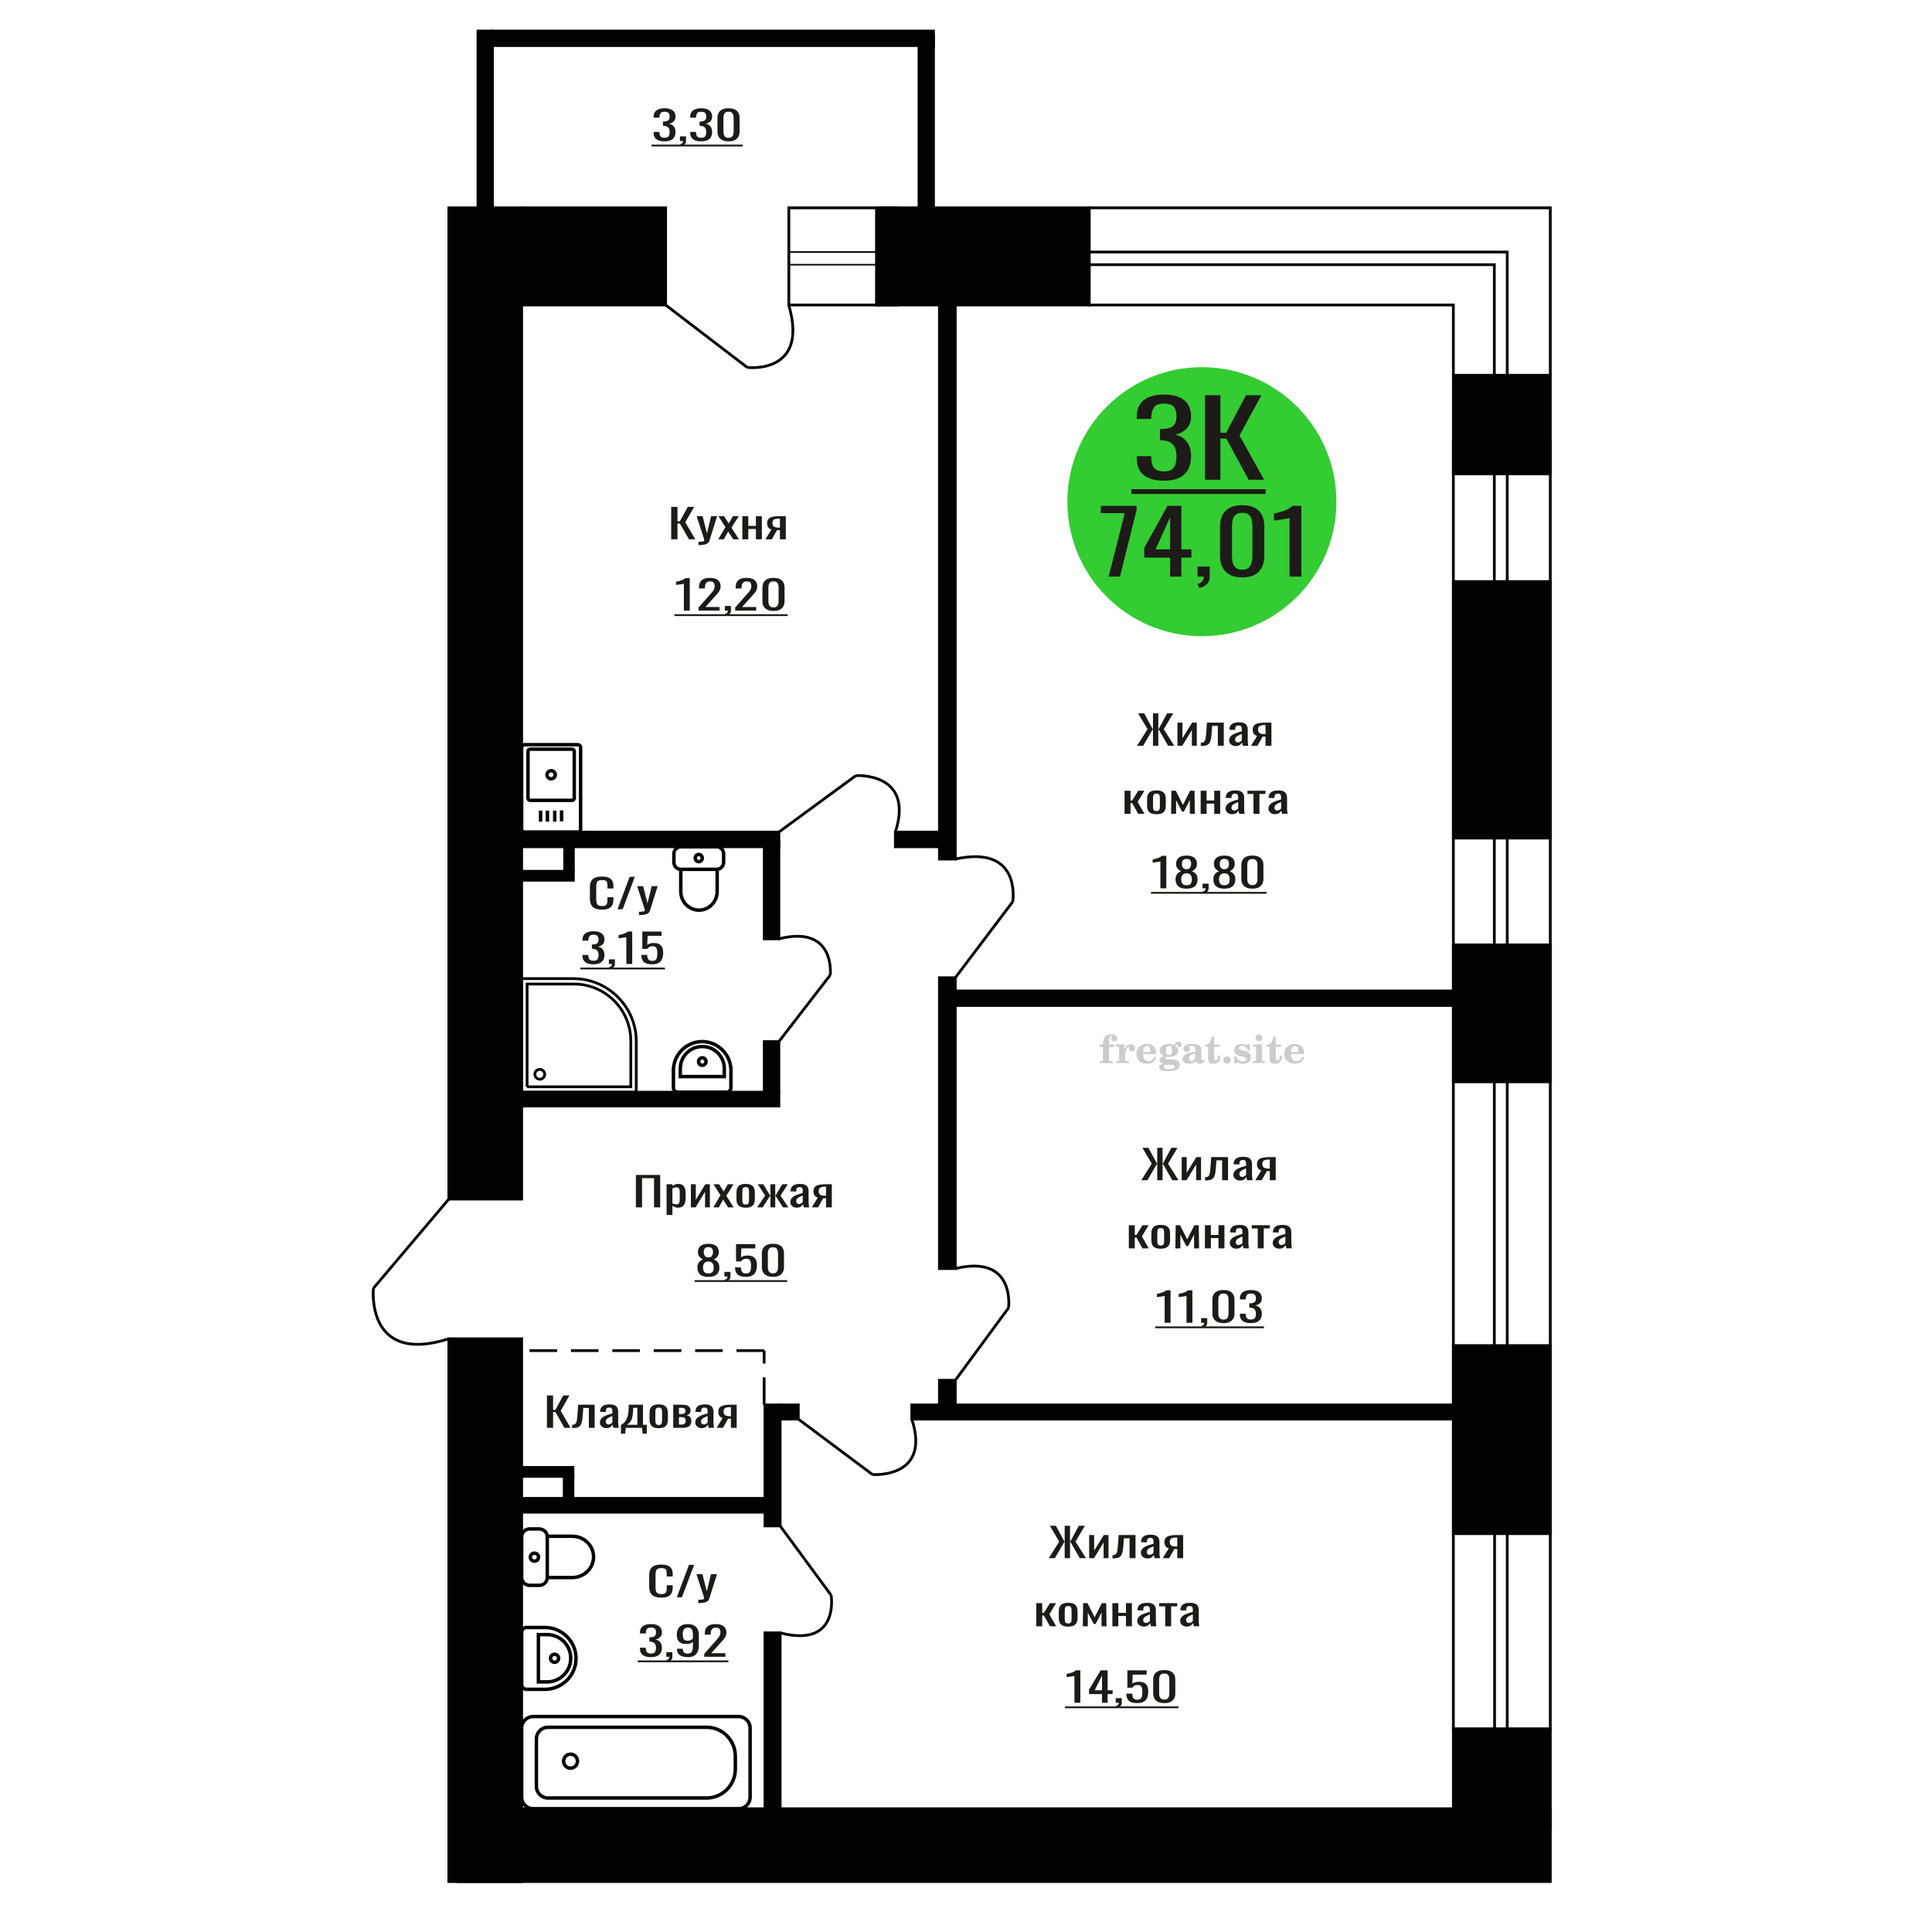 <?xml version="1.0" encoding="UTF-8"?>
<!DOCTYPE svg PUBLIC "-//W3C//DTD SVG 1.1//EN" "http://www.w3.org/Graphics/SVG/1.1/DTD/svg11.dtd">
<!-- Creator: CorelDRAW 2019 -->
<svg xmlns="http://www.w3.org/2000/svg" xml:space="preserve" width="140mm" height="140mm" version="1.1" style="shape-rendering:geometricPrecision; text-rendering:geometricPrecision; image-rendering:optimizeQuality; fill-rule:evenodd; clip-rule:evenodd"
viewBox="0 0 14000 14000"
 xmlns:xlink="http://www.w3.org/1999/xlink">
 <defs>
  <style type="text/css">
   <![CDATA[
    .str0 {stroke:black;stroke-width:25;stroke-miterlimit:22.926}
    .str2 {stroke:black;stroke-width:25.01;stroke-miterlimit:22.926}
    .str1 {stroke:black;stroke-width:20;stroke-miterlimit:22.926}
    .str3 {stroke:black;stroke-width:20;stroke-miterlimit:22.926;stroke-dasharray:200 100}
    .fil1 {fill:none}
    .fil4 {fill:black}
    .fil2 {fill:#1C1B17}
    .fil3 {fill:#33CC33}
    .fil0 {fill:#1C1B17;fill-rule:nonzero}
    .fil5 {fill:#CCCCCC;fill-rule:nonzero}
   ]]>
  </style>
 </defs>
 <g id="Слой_x0020_1">
  <path class="fil0" d="M4792.24 11577.1c-23.15,0 -41.12,-3.48 -53.9,-10.44 -12.79,-6.96 -21.67,-16.34 -26.64,-28.13 -4.98,-11.8 -7.48,-24.95 -7.48,-39.45l0 -82.95c0,-15.85 2.5,-29.68 7.48,-41.47 4.97,-11.8 13.85,-20.93 26.64,-27.41 12.78,-6.48 30.75,-9.71 53.9,-9.71 20.45,0 36.66,2.7 48.65,8.12 11.97,5.41 20.58,13.14 25.83,23.2 5.25,10.05 7.87,22.14 7.87,36.25l0 18.56 -43.2 0 0 -16.53c0,-8.7 -0.59,-16.38 -1.81,-23.05 -1.21,-6.68 -4.51,-11.85 -9.89,-15.52 -5.39,-3.68 -14.4,-5.51 -27.05,-5.51 -12.92,0 -22.34,1.98 -28.25,5.94 -5.93,3.97 -9.76,9.57 -11.52,16.83 -1.75,7.25 -2.63,15.71 -2.63,25.37l0 93.1c0,11.8 1.35,21.13 4.05,27.99 2.69,6.86 7.13,11.75 13.32,14.65 6.18,2.9 14.54,4.35 25.03,4.35 12.38,0 21.26,-1.98 26.64,-5.95 5.39,-3.96 8.75,-9.42 10.1,-16.38 1.35,-6.97 2.01,-15.09 2.01,-24.37l0 -17.4 43.2 0 0 17.4c0,14.31 -2.43,26.93 -7.27,37.85 -4.84,10.93 -13.18,19.43 -25.03,25.52 -11.84,6.09 -28.52,9.14 -50.05,9.14z"/>
  <polygon id="1" class="fil0" points="4904.47,11574.49 4992.49,11339.57 5030.03,11339.57 4941.61,11574.49 "/>
  <path id="2" class="fil0" d="M5059.9 11616.54l0 -23.78c10.49,0 18.84,-0.34 25.03,-1.01 6.19,-0.68 10.63,-1.94 13.32,-3.77 2.7,-1.84 4.03,-4.4 4.03,-7.69 0,-1.74 -0.93,-5.61 -2.82,-11.6 -1.88,-5.99 -3.9,-12.38 -6.06,-19.14l-46.82 -142.7 43.59 0 31.5 125.3 30.28 -125.3 43.59 0 -55.7 176.92c-2.42,8.12 -6.86,14.55 -13.32,19.29 -6.46,4.74 -14.74,8.17 -24.84,10.29 -10.09,2.13 -22.27,3.19 -36.53,3.19l-5.25 0z"/>
  <path class="fil1 str0" d="M4933.21 6135.86l260.6 0c27.46,0 49.92,23.1 49.92,51.33l0 61.02c0,28.23 -22.46,51.33 -49.92,51.33l-260.6 0c-27.46,0 -49.92,-23.1 -49.92,-51.33l0 -61.02c0,-28.23 22.46,-51.33 49.92,-51.33zm0 163.68l263.72 0 0 160.24c0,74.57 -59.33,135.57 -131.86,135.57l0 0c-72.52,0 -131.86,-61 -131.86,-135.57l0 -160.24zm130.3 -108.11c14.11,0 25.55,11.76 25.55,26.27 0,14.51 -11.44,26.28 -25.55,26.28 -14.11,0 -25.55,-11.77 -25.55,-26.28 0,-14.51 11.44,-26.27 25.55,-26.27z"/>
  <path class="fil0" d="M4716.58 12008.26c-17.57,0 -32.22,-2.42 -43.94,-7.25 -11.7,-4.83 -20.49,-11.8 -26.36,-20.88 -5.85,-9.09 -8.78,-19.82 -8.78,-32.2l0 -7.83 42.33 0c0,0.78 0,1.6 0,2.47 0,0.87 0,1.79 0,2.75 0.27,6.96 1.4,13.25 3.4,18.86 2,5.6 5.59,10.05 10.78,13.34 5.19,3.28 12.71,4.93 22.57,4.93 10.38,0 18.23,-1.79 23.56,-5.37 5.33,-3.57 8.92,-8.65 10.78,-15.22 1.86,-6.58 2.8,-14.12 2.8,-22.63 0,-12.37 -3.13,-22.47 -9.39,-30.31 -6.26,-7.83 -17.24,-12.13 -32.94,-12.9 -0.8,-0.19 -1.81,-0.29 -3,-0.29 -1.2,0 -2.19,0 -2.99,0l0 -31.03c0.8,0 1.72,0 2.79,0 1.06,0 2,0 2.8,0 15.17,-0.39 26.09,-3.29 32.74,-8.71 6.65,-5.41 9.99,-14.4 9.99,-26.97 0,-10.63 -2.47,-19.14 -7.4,-25.52 -4.91,-6.38 -14.7,-9.57 -29.34,-9.57 -14.65,0 -24.36,3.53 -29.17,10.58 -4.79,7.06 -7.44,16.1 -7.98,27.12 0,0.78 0,1.6 0,2.47 0,0.87 0,1.69 0,2.46l-42.33 0 0 -7.83c0,-12.57 2.93,-23.3 8.78,-32.19 5.87,-8.9 14.71,-15.76 26.57,-20.59 11.84,-4.84 26.56,-7.25 44.13,-7.25 17.83,0 32.61,2.41 44.32,7.25 11.72,4.83 20.51,11.74 26.36,20.73 5.87,8.99 8.78,19.77 8.78,32.34 0,14.12 -4.18,25.43 -12.57,33.94 -8.38,8.5 -19.63,14.3 -33.75,17.4 9.85,2.12 18.18,5.8 24.97,11.02 6.79,5.22 12.05,11.84 15.76,19.87 3.74,8.02 5.59,17.35 5.59,27.98 0,13.92 -2.65,26.06 -7.98,36.4 -5.32,10.35 -13.84,18.37 -25.56,24.07 -11.72,5.71 -27.15,8.56 -46.32,8.56z"/>
  <path id="1" class="fil0" d="M4834.78 12043.64l-6.79 -13.34c7.19,-1.74 12.85,-4.78 16.98,-9.13 4.12,-4.35 6.18,-9.53 6.18,-15.52l-22.76 0 0 -33.35 43.93 0 0 32.77c0,10.25 -3.06,18.42 -9.19,24.51 -6.11,6.09 -15.57,10.78 -28.35,14.06z"/>
  <path id="2" class="fil0" d="M4984.55 12008.26c-16.77,0 -31.09,-2.27 -42.93,-6.82 -11.86,-4.54 -20.83,-11.16 -26.96,-19.86 -6.13,-8.7 -9.32,-19.24 -9.59,-31.62 0,-0.38 0,-0.82 0,-1.3 0,-0.48 0,-0.92 0,-1.31l42.73 0c0,11.22 2.54,19.87 7.6,25.96 5.06,6.09 14.9,9.14 29.55,9.14 7.99,0 14.64,-1.79 19.97,-5.37 5.33,-3.57 9.32,-9.09 11.98,-16.53 2.66,-7.44 3.99,-16.87 3.99,-28.28l0 -35.67c-3.99,4.83 -9.91,8.75 -17.78,11.74 -7.84,3 -17.63,4.5 -29.34,4.5 -17.84,0 -31.82,-2.85 -41.94,-8.56 -10.11,-5.7 -17.24,-13.63 -21.36,-23.78 -4.13,-10.15 -6.19,-21.99 -6.19,-35.53 0,-14.3 2.65,-27.21 7.98,-38.72 5.33,-11.5 13.91,-20.64 25.77,-27.4 11.84,-6.77 27.36,-10.15 46.52,-10.15 18.63,0 33.81,3.43 45.53,10.29 11.71,6.87 20.29,16.1 25.76,27.7 5.45,11.6 8.18,24.56 8.18,38.86l0 78.89c0,15.08 -2.4,29 -7.19,41.77 -4.79,12.76 -12.9,22.96 -24.36,30.59 -11.44,7.64 -27.41,11.46 -47.92,11.46zm0 -118.91c9.31,0 16.91,-1.69 22.76,-5.08 5.86,-3.38 10.39,-7.1 13.58,-11.16l0 -34.81c0,-8.12 -1.06,-15.51 -3.19,-22.18 -2.14,-6.68 -5.86,-11.99 -11.18,-15.96 -5.33,-3.96 -12.66,-5.94 -21.97,-5.94 -9.32,0 -16.71,2.03 -22.17,6.09 -5.45,4.06 -9.32,9.33 -11.58,15.81 -2.25,6.47 -3.4,13.58 -3.4,21.31 0,9.28 0.61,17.89 1.81,25.82 1.19,7.92 4.39,14.26 9.58,18.99 5.19,4.74 13.78,7.11 25.76,7.11z"/>
  <path id="3" class="fil0" d="M5103.57 12005.65l0 -22.04 82.27 -93.1c6.11,-6.96 11.77,-13.44 16.96,-19.43 5.2,-6 9.46,-12.33 12.78,-19 3.33,-6.67 5,-14.36 5,-23.06 0,-10.83 -2.39,-19.33 -7.19,-25.52 -4.79,-6.19 -13.17,-9.28 -25.15,-9.28 -10.12,0 -17.97,2.03 -23.56,6.09 -5.59,4.06 -9.46,9.38 -11.6,15.95 -2.12,6.57 -3.19,13.63 -3.19,21.17l0 7.83 -42.73 0 0 -8.12c0,-14.11 2.6,-26.25 7.79,-36.4 5.19,-10.15 13.58,-18.03 25.16,-23.63 11.58,-5.61 26.96,-8.41 46.13,-8.41 26.09,0 45.52,5.36 58.3,16.09 12.78,10.73 19.17,25.57 19.17,44.52 0,10.06 -1.67,18.85 -4.99,26.39 -3.33,7.55 -7.65,14.6 -12.98,21.18 -5.33,6.57 -11.18,13.34 -17.57,20.3l-74.28 82.37 102.23 0 0 26.1 -152.55 0z"/>
  <polygon id="4" class="fil2" points="4621.53,12032.02 5278.08,12032.02 5278.08,12045.2 4621.53,12045.2 "/>
  <path class="fil0" d="M7785.81 12338.78l0 -194.32c-0.28,0.19 -3.26,0.77 -8.99,1.74 -5.73,0.97 -12.19,1.93 -19.38,2.9 -7.18,0.97 -13.57,1.84 -19.16,2.61 -5.59,0.77 -8.53,1.16 -8.79,1.16l0 -23.49c4.53,-0.78 9.79,-1.84 15.78,-3.19 5.99,-1.36 12.11,-3 18.37,-4.93 6.25,-1.94 12.24,-4.35 17.97,-7.25 5.73,-2.9 10.59,-6.29 14.58,-10.15l32.35 0 0 234.92 -42.73 0z"/>
  <path id="1" class="fil0" d="M7985.49 12338.78l0 -62.94 -93.86 0 0 -32.48 84.27 -139.5 50.32 0 0 144.43 36.34 0 0 27.55 -36.34 0 0 62.94 -40.73 0zm-52.73 -90.49l52.73 0 0 -106.73 -52.73 106.73z"/>
  <path id="2" class="fil0" d="M8091.31 12376.77l-6.79 -13.34c7.19,-1.74 12.85,-4.78 16.98,-9.13 4.11,-4.35 6.18,-9.53 6.18,-15.52l-22.76 0 0 -33.35 43.92 0 0 32.77c0,10.25 -3.05,18.42 -9.18,24.51 -6.12,6.09 -15.58,10.78 -28.35,14.06z"/>
  <path id="3" class="fil0" d="M8240.28 12341.1c-19.44,0 -34.88,-2.71 -46.33,-8.12 -11.45,-5.41 -19.64,-13.25 -24.56,-23.49 -4.92,-10.25 -7.39,-22.43 -7.39,-36.55l42.73 0c0,6.96 0.8,13.78 2.39,20.45 1.6,6.67 5,12.18 10.19,16.53 5.19,4.35 13.11,6.53 23.77,6.53 11.7,0 20.1,-2.47 25.16,-7.4 5.05,-4.93 8.25,-11.6 9.58,-20.01 1.34,-8.41 2,-17.93 2,-28.57 0,-10.63 -0.8,-19.67 -2.4,-27.12 -1.6,-7.44 -4.93,-13.14 -9.98,-17.11 -5.05,-3.96 -13.05,-5.94 -23.96,-5.94 -8.79,0 -16.25,1.98 -22.36,5.94 -6.13,3.97 -10.66,8.46 -13.59,13.49l-36.34 0 0 -125.87 139.38 0 0 31.03 -100.65 0 -2.79 64.97c5.33,-4.06 11.92,-7.26 19.77,-9.58 7.86,-2.32 16.84,-3.48 26.96,-3.48 17.57,0 31.36,3 41.34,9 9.98,5.99 17.03,14.21 21.16,24.65 4.12,10.44 6.19,22.43 6.19,35.96 0,11.99 -1.2,23.16 -3.6,33.5 -2.39,10.34 -6.58,19.34 -12.57,26.97 -5.99,7.64 -14.18,13.59 -24.57,17.84 -10.38,4.25 -23.56,6.38 -39.53,6.38z"/>
  <path id="4" class="fil0" d="M8436.76 12341.39c-18.37,0 -33.49,-3 -45.33,-8.99 -11.84,-5.99 -20.64,-14.21 -26.35,-24.65 -5.73,-10.44 -8.6,-22.34 -8.6,-35.68l0 -101.22c0,-13.73 2.8,-25.76 8.39,-36.11 5.59,-10.34 14.32,-18.41 26.16,-24.21 11.85,-5.8 27.09,-8.7 45.73,-8.7 18.63,0 33.81,2.9 45.53,8.7 11.71,5.8 20.36,13.87 25.95,24.21 5.59,10.35 8.39,22.38 8.39,36.11l0 101.22c0,13.54 -2.85,25.53 -8.58,35.97 -5.73,10.44 -14.45,18.61 -26.16,24.5 -11.72,5.9 -26.76,8.85 -45.13,8.85zm0 -25.52c10.12,0 17.77,-2.13 22.96,-6.38 5.19,-4.26 8.8,-9.72 10.79,-16.39 2,-6.67 2.99,-13.58 2.99,-20.74l0 -101.8c0,-7.54 -0.94,-14.64 -2.79,-21.31 -1.86,-6.68 -5.4,-12.04 -10.59,-16.1 -5.19,-4.06 -12.97,-6.09 -23.36,-6.09 -10.38,0 -18.24,2.03 -23.56,6.09 -5.33,4.06 -8.92,9.42 -10.78,16.1 -1.87,6.67 -2.81,13.77 -2.81,21.31l0 101.8c0,7.16 1.01,14.07 3,20.74 2,6.67 5.73,12.13 11.18,16.39 5.46,4.25 13.11,6.38 22.97,6.38z"/>
  <polygon id="5" class="fil2" points="7717.51,12365.15 8539.8,12365.15 8539.8,12378.33 7717.51,12378.33 "/>
  <path class="fil1 str1" d="M6202.1 5620.23c0,0 426.33,-27.06 286.22,409.27"/>
  <line class="fil1 str1" x1="5643.84" y1="6029.49" x2="6202.1" y2= "5620.24" />
  <circle class="fil3" cx="8709.28" cy="3635.42" r="974.8"/>
  <polygon class="fil0" points="8033.37,4178.4 8150.03,3718.57 7976.64,3718.57 7976.64,3665.37 8235.52,3665.37 8235.52,3698.31 8115.66,4178.4 "/>
  <path id="1" class="fil0" d="M8479.2 4178.4l0 -137.44 -187.76 0 0 -70.94 168.59 -304.65 100.66 0 0 315.42 72.71 0 0 60.17 -72.71 0 0 137.44 -81.49 0zm-105.47 -197.61l105.47 0 0 -233.08 -105.47 233.08z"/>
  <path id="2" class="fil0" d="M8690.93 4261.37l-13.59 -29.13c14.39,-3.8 25.71,-10.45 33.96,-19.95 8.26,-9.51 12.39,-20.8 12.39,-33.89l-45.54 0 0 -72.84 87.88 0 0 71.57c0,22.38 -6.13,40.22 -18.38,53.52 -12.25,13.3 -31.15,23.54 -56.72,30.72z"/>
  <path id="3" class="fil0" d="M9001.72 4184.1c-36.74,0 -66.97,-6.54 -90.67,-19.63 -23.7,-13.09 -41.29,-31.04 -52.74,-53.84 -11.46,-22.8 -17.17,-48.77 -17.17,-77.91l0 -221.04c0,-29.98 5.59,-56.27 16.78,-78.86 11.17,-22.59 28.62,-40.21 52.32,-52.88 23.71,-12.67 54.21,-19 91.48,-19 37.29,0 67.65,6.33 91.09,19 23.44,12.67 40.75,30.29 51.94,52.88 11.17,22.59 16.77,48.88 16.77,78.86l0 221.04c0,29.56 -5.72,55.74 -17.18,78.54 -11.45,22.8 -28.9,40.64 -52.33,53.52 -23.44,12.88 -53.53,19.32 -90.29,19.32zm0 -55.74c20.25,0 35.56,-4.64 45.95,-13.93 10.39,-9.29 17.58,-21.22 21.57,-35.79 3.99,-14.56 5.99,-29.66 5.99,-45.28l0 -222.31c0,-16.47 -1.87,-31.99 -5.59,-46.56 -3.73,-14.56 -10.79,-26.28 -21.18,-35.15 -10.38,-8.87 -25.96,-13.3 -46.74,-13.3 -20.76,0 -36.48,4.43 -47.14,13.3 -10.64,8.87 -17.83,20.59 -21.57,35.15 -3.72,14.57 -5.59,30.09 -5.59,46.56l0 222.31c0,15.62 2,30.72 6,45.28 3.99,14.57 11.45,26.5 22.36,35.79 10.93,9.29 26.24,13.93 45.94,13.93z"/>
  <path id="4" class="fil0" d="M9344.49 4178.4l0 -424.36c-0.55,0.42 -6.54,1.69 -17.98,3.8 -11.45,2.11 -24.37,4.22 -38.75,6.34 -14.38,2.11 -27.17,4.01 -38.35,5.7 -11.19,1.69 -17.06,2.53 -17.58,2.53l0 -51.3c9.05,-1.69 19.57,-4.01 31.56,-6.97 11.98,-2.96 24.23,-6.55 36.74,-10.77 12.53,-4.22 24.51,-9.5 35.97,-15.83 11.44,-6.34 21.16,-13.72 29.15,-22.17l64.72 0 0 513.03 -85.48 0z"/>
  <path class="fil0" d="M8433.24 3483.28c-43.51,0 -79.75,-6.3 -108.76,-18.89 -28.99,-12.6 -50.74,-30.74 -65.24,-54.42 -14.5,-23.67 -21.75,-51.64 -21.75,-83.88l0 -20.41 104.8 0c0,2.02 0,4.16 0,6.43 0,2.26 0,4.66 0,7.18 0.65,18.13 3.45,34.51 8.4,49.12 4.94,14.61 13.84,26.2 26.7,34.76 12.84,8.57 31.46,12.85 55.85,12.85 25.71,0 45.15,-4.66 58.32,-13.98 13.19,-9.32 22.08,-22.55 26.7,-39.68 4.62,-17.13 6.92,-36.78 6.92,-58.94 0,-32.25 -7.74,-58.57 -23.23,-78.98 -15.49,-20.4 -42.67,-31.61 -81.56,-33.63 -1.98,-0.5 -4.45,-0.76 -7.42,-0.76 -2.96,0 -5.43,0 -7.41,0l0 -80.86c1.98,0 4.28,0 6.92,0 2.63,0 4.94,0 6.92,0 37.56,-1.01 64.59,-8.56 81.07,-22.67 16.47,-14.11 24.71,-37.54 24.71,-70.29 0,-27.71 -6.09,-49.87 -18.29,-66.5 -12.19,-16.63 -36.41,-24.94 -72.66,-24.94 -36.25,0 -60.31,9.19 -72.18,27.58 -11.86,18.39 -18.44,41.95 -19.76,70.67 0,2.01 0,4.15 0,6.42 0,2.27 0,4.41 0,6.42l-104.8 0 0 -20.4c0,-32.75 7.25,-60.71 21.75,-83.89 14.5,-23.17 36.41,-41.06 65.74,-53.66 29.33,-12.59 65.75,-18.89 109.25,-18.89 44.16,0 80.74,6.3 109.74,18.89 29,12.6 50.74,30.61 65.25,54.04 14.49,23.43 21.74,51.52 21.74,84.26 0,36.78 -10.37,66.26 -31.13,88.43 -20.76,22.16 -48.61,37.28 -83.54,45.34 24.38,5.54 44.97,15.12 61.78,28.72 16.81,13.6 29.83,30.86 39.05,51.77 9.24,20.91 13.84,45.22 13.84,72.93 0,36.27 -6.58,67.89 -19.76,94.84 -13.19,26.96 -34.28,47.86 -63.28,62.73 -29,14.86 -67.23,22.29 -114.68,22.29z"/>
  <polygon id="1" class="fil0" points="8731.81,3476.48 8731.81,2864.33 8843.53,2864.33 8843.53,3136.4 8885.05,3136.4 9028.4,2864.33 9140.11,2864.33 8981.93,3155.29 9159.89,3476.48 9048.18,3476.48 8886.04,3177.96 8843.53,3177.96 8843.53,3476.48 "/>
  <polygon id="2" class="fil2" points="8197.94,3545.18 9171.76,3545.18 9171.76,3579.53 8197.94,3579.53 "/>
  <polygon class="fil0" points="4863.7,3907.94 4863.7,3673.02 4909.23,3673.02 4909.23,3777.43 4926.14,3777.43 4984.55,3673.02 5030.07,3673.02 4965.62,3784.68 5038.12,3907.94 4992.61,3907.94 4926.55,3793.38 4909.23,3793.38 4909.23,3907.94 "/>
  <path id="1" class="fil0" d="M5061.1 3949.99l0 -23.78c10.47,0 18.8,-0.34 24.97,-1.01 6.18,-0.68 10.61,-1.94 13.29,-3.77 2.7,-1.84 4.03,-4.4 4.03,-7.69 0,-1.74 -0.93,-5.61 -2.82,-11.6 -1.87,-5.99 -3.89,-12.38 -6.04,-19.14l-46.73 -142.7 43.51 0 31.43 125.3 30.21 -125.3 43.5 0 -55.58 176.92c-2.42,8.12 -6.85,14.55 -13.3,19.29 -6.44,4.74 -14.71,8.17 -24.78,10.29 -10.07,2.13 -22.22,3.19 -36.46,3.19l-5.23 0z"/>
  <polygon id="2" class="fil0" points="5204.51,3907.94 5256.87,3819.77 5205.72,3740.3 5246.8,3740.3 5281.06,3793.38 5311.27,3740.3 5353.56,3740.3 5300.39,3823.54 5354.37,3907.94 5313.28,3907.94 5276.62,3851.09 5245.19,3907.94 "/>
  <polygon id="3" class="fil0" points="5379.34,3907.94 5379.34,3740.3 5422.44,3740.3 5422.44,3810.78 5477.64,3810.78 5477.64,3740.3 5520.74,3740.3 5520.74,3907.94 5477.64,3907.94 5477.64,3833.4 5422.44,3833.4 5422.44,3907.94 "/>
  <path id="4" class="fil0" d="M5546.52 3907.94l43.9 -71.06c-7.51,-2.12 -13.62,-5.31 -18.32,-9.57 -4.71,-4.25 -8.12,-9.47 -10.28,-15.66 -2.15,-6.19 -3.22,-13.15 -3.22,-20.88 0,-8.9 1.61,-16.53 4.83,-22.91 3.23,-6.39 8.34,-11.61 15.31,-15.67 6.99,-4.06 16.25,-7.05 27.79,-8.99 11.56,-1.93 25.8,-2.9 42.72,-2.9l45.11 0 0 167.64 -42.7 0 0 -66.13c-4.3,0 -7.93,-0.05 -10.87,-0.14 -2.96,-0.1 -6.18,-0.24 -9.67,-0.44l-38.28 66.71 -46.32 0zm100.31 -84.11c0.53,0 1.4,0 2.61,0 1.21,0 1.95,0 2.22,0l0 -65.84c-0.27,0 -1.01,0 -2.22,0 -1.21,0 -1.94,0 -2.21,0 -12.62,0 -22.62,1.12 -30.01,3.34 -7.39,2.22 -12.56,5.7 -15.52,10.44 -2.94,4.74 -4.43,11.07 -4.43,19 0,11.02 3.43,19.24 10.28,24.65 6.85,5.41 19.94,8.22 39.28,8.41z"/>
  <polygon class="fil0" points="4607.87,8749.05 4607.87,8514.13 4784.07,8514.13 4784.07,8749.05 4739.42,8749.05 4739.42,8537.62 4652.52,8537.62 4652.52,8749.05 "/>
  <path id="1" class="fil0" d="M4830.29 8804.16l0 -222.75 42.26 0 0 13.34c5.02,-4.25 11.08,-7.92 18.19,-11.02 7.11,-3.09 15.53,-4.64 25.28,-4.64 11.85,0 21.26,2.27 28.25,6.82 6.97,4.54 12.17,10.25 15.59,17.11 3.44,6.86 5.67,13.82 6.72,20.88 1.06,7.06 1.58,13.1 1.58,18.13l0 40.6c0,11.8 -1.58,22.96 -4.74,33.5 -3.16,10.54 -8.88,19.05 -17.18,25.52 -8.31,6.48 -19.95,9.72 -34.96,9.72 -8.17,0 -15.41,-1.5 -21.73,-4.5 -6.32,-2.99 -11.98,-6.42 -17,-10.29l0 67.58 -42.26 0zm72.69 -77.15c7.37,0 12.64,-1.98 15.8,-5.95 3.16,-3.96 5.14,-9.33 5.93,-16.09 0.79,-6.77 1.18,-14.22 1.18,-22.34l0 -40.6c0,-6.96 -0.53,-13.39 -1.58,-19.29 -1.05,-5.9 -3.29,-10.58 -6.71,-14.06 -3.43,-3.48 -8.83,-5.23 -16.2,-5.23 -5.53,0 -10.8,0.88 -15.8,2.62 -5.01,1.74 -9.35,3.77 -13.05,6.09l0 107.31c3.97,2.12 8.44,3.91 13.45,5.36 5,1.45 10.66,2.18 16.98,2.18z"/>
  <polygon id="2" class="fil0" points="5006.47,8749.05 5006.47,8581.41 5042.02,8581.41 5042.02,8694.23 5110.77,8581.41 5143.95,8581.41 5143.95,8749.05 5109.19,8749.05 5109.19,8635.36 5040.84,8749.05 "/>
  <polygon id="3" class="fil0" points="5169.23,8749.05 5220.58,8660.88 5170.41,8581.41 5210.7,8581.41 5244.29,8634.49 5273.92,8581.41 5315.39,8581.41 5263.25,8664.65 5316.18,8749.05 5275.89,8749.05 5239.95,8692.2 5209.12,8749.05 "/>
  <path id="4" class="fil0" d="M5403.49 8751.37c-16.86,0 -30.15,-2.51 -39.91,-7.54 -9.74,-5.03 -16.65,-12.18 -20.73,-21.46 -4.08,-9.28 -6.13,-20.21 -6.13,-32.78l0 -48.72c0,-12.57 2.05,-23.49 6.13,-32.77 4.08,-9.29 10.99,-16.44 20.73,-21.47 9.76,-5.02 23.05,-7.54 39.91,-7.54 16.85,0 30.09,2.52 39.69,7.54 9.62,5.03 16.47,12.18 20.56,21.47 4.07,9.28 6.11,20.2 6.11,32.77l0 48.72c0,12.57 -2.04,23.5 -6.11,32.78 -4.09,9.28 -10.94,16.43 -20.56,21.46 -9.6,5.03 -22.84,7.54 -39.69,7.54zm0 -22.91c8.16,0 13.9,-1.74 17.18,-5.22 3.29,-3.48 5.27,-8.08 5.92,-13.78 0.67,-5.7 1,-11.65 1,-17.84l0 -52.49c0,-6.38 -0.33,-12.38 -1,-17.98 -0.65,-5.61 -2.63,-10.2 -5.92,-13.78 -3.28,-3.58 -9.02,-5.37 -17.18,-5.37 -8.17,0 -13.96,1.79 -17.38,5.37 -3.43,3.58 -5.47,8.17 -6.13,13.78 -0.65,5.6 -0.99,11.6 -0.99,17.98l0 52.49c0,6.19 0.34,12.14 0.99,17.84 0.66,5.7 2.7,10.3 6.13,13.78 3.42,3.48 9.21,5.22 17.38,5.22z"/>
  <polygon id="5" class="fil0" points="5487.23,8749.05 5544.51,8663.49 5490.79,8581.41 5531.08,8581.41 5579.68,8662.04 5582.84,8662.04 5582.84,8581.41 5617.6,8581.41 5617.6,8662.04 5620.76,8662.04 5668.95,8581.41 5709.25,8581.41 5655.52,8663.49 5712.81,8749.05 5673.69,8749.05 5620.76,8666.68 5617.6,8666.68 5617.6,8749.05 5582.84,8749.05 5582.84,8666.68 5579.28,8666.68 5526.34,8749.05 "/>
  <path id="6" class="fil0" d="M5772.85 8751.37c-8.95,0 -16.85,-1.88 -23.7,-5.66 -6.84,-3.77 -12.25,-8.6 -16.2,-14.5 -3.95,-5.89 -5.92,-12.13 -5.92,-18.7 0,-10.44 2.37,-19.24 7.11,-26.4 4.74,-7.15 11.26,-13.19 19.56,-18.12 8.29,-4.93 17.91,-9.24 28.83,-12.91 10.93,-3.67 22.45,-7.25 34.57,-10.73l0 -11.89c0,-6.77 -0.53,-12.38 -1.58,-16.82 -1.06,-4.45 -3.23,-7.79 -6.52,-10.01 -3.29,-2.22 -8.23,-3.34 -14.81,-3.34 -5.8,0 -10.47,0.97 -14.03,2.91 -3.55,1.93 -6.13,4.68 -7.71,8.26 -1.58,3.58 -2.37,7.78 -2.37,12.62l0 8.41 -41.87 -1.16c0.53,-18.56 6.32,-32.24 17.38,-41.04 11.06,-8.8 28.18,-13.2 51.37,-13.2 22.63,0 38.71,4.55 48.19,13.63 9.48,9.09 14.22,22.24 14.22,39.45l0 76.57c0,5.22 0.2,10.24 0.6,15.08 0.39,4.83 0.91,9.33 1.58,13.48 0.65,4.16 1.24,8.08 1.77,11.75l-38.71 0c-0.79,-3.09 -1.79,-7.01 -2.97,-11.75 -1.19,-4.73 -2.05,-9.04 -2.56,-12.9 -2.65,6.57 -7.71,12.71 -15.22,18.41 -7.5,5.71 -17.84,8.56 -31.01,8.56zm16.6 -26.68c4.21,0 8.16,-0.87 11.85,-2.61 3.68,-1.74 6.98,-3.72 9.88,-5.95 2.88,-2.22 4.86,-4.01 5.92,-5.36l0 -47.57c-6.59,2.71 -12.77,5.42 -18.56,8.12 -5.81,2.71 -10.87,5.56 -15.22,8.56 -4.34,2.99 -7.76,6.38 -10.27,10.15 -2.5,3.77 -3.76,8.07 -3.76,12.91 0,6.76 1.72,12.08 5.14,15.95 3.43,3.86 8.43,5.8 15.02,5.8z"/>
  <path id="7" class="fil0" d="M5882.67 8749.05l43.06 -71.06c-7.37,-2.12 -13.36,-5.31 -17.97,-9.57 -4.62,-4.25 -7.97,-9.47 -10.08,-15.66 -2.11,-6.19 -3.16,-13.15 -3.16,-20.88 0,-8.9 1.58,-16.53 4.74,-22.91 3.16,-6.39 8.17,-11.61 15.01,-15.67 6.85,-4.06 15.94,-7.05 27.26,-8.99 11.33,-1.93 25.29,-2.9 41.88,-2.9l44.24 0 0 167.64 -41.87 0 0 -66.13c-4.22,0 -7.78,-0.05 -10.66,-0.14 -2.9,-0.1 -6.06,-0.24 -9.48,-0.44l-37.54 66.71 -45.43 0zm98.37 -84.11c0.52,0 1.38,0 2.56,0 1.19,0 1.91,0 2.18,0l0 -65.84c-0.27,0 -0.99,0 -2.18,0 -1.18,0 -1.9,0 -2.16,0 -12.38,0 -22.19,1.12 -29.44,3.34 -7.24,2.22 -12.31,5.7 -15.21,10.44 -2.89,4.74 -4.35,11.07 -4.35,19 0,11.02 3.37,19.24 10.08,24.65 6.72,5.41 19.56,8.22 38.52,8.41z"/>
  <path class="fil1 str0" d="M4207.34 5415.81l0 594.29c0,10.66 -8.97,19.39 -19.94,19.39l-387.42 0c-10.97,0 -19.94,-8.73 -19.94,-19.39l0 -594.29c0,-10.67 8.97,-19.39 19.94,-19.39l387.42 0c10.97,0 19.94,8.72 19.94,19.39zm-46.02 28.26l0 340.31c0,8.37 -7.04,15.21 -15.64,15.21l-303.97 0c-8.61,0 -15.65,-6.84 -15.65,-15.21l0 -340.31c0,-8.37 7.04,-15.21 15.65,-15.21l303.97 0c8.6,0 15.64,6.84 15.64,15.21zm-137.56 170.15c0,16.15 -13.46,29.24 -30.07,29.24 -16.61,0 -30.07,-13.09 -30.07,-29.24 0,-16.15 13.46,-29.23 30.07,-29.23 16.61,0 30.07,13.08 30.07,29.23zm45.52 257.64l0 79.69m-49.47 -77.47l0 79.69m-53.01 -79.69l0 79.69m-49.48 -79.69l0 79.69"/>
  <path class="fil1 str0" d="M3886.94 12600.23l0 344.97c0,46.03 37.32,83.68 82.94,83.68l1151.25 0c114.05,0 207.35,-94.14 207.35,-209.2l0 -93.93c0,-115.06 -93.3,-209.2 -207.35,-209.2l-1151.25 0c-45.62,0 -82.94,37.66 -82.94,83.68zm-106.9 -77.92l0 500.8c0,46.03 37.32,83.68 82.93,83.68l1489.7 0c45.62,0 82.94,-37.65 82.94,-83.68l0 -500.8c0,-46.02 -37.32,-83.67 -82.94,-83.67l-1489.7 0c-45.61,0 -82.93,37.65 -82.93,83.67zm304.14 239.74c0,27.99 22.5,50.69 50.25,50.69 27.75,0 50.25,-22.7 50.25,-50.69 0,-28 -22.5,-50.7 -50.25,-50.7 -27.75,0 -50.25,22.7 -50.25,50.7z"/>
  <path class="fil0" d="M8408.73 6436.83l0 -194.32c-0.27,0.19 -3.26,0.77 -8.99,1.74 -5.73,0.97 -12.19,1.93 -19.37,2.9 -7.19,0.97 -13.58,1.84 -19.17,2.61 -5.59,0.77 -8.53,1.16 -8.79,1.16l0 -23.49c4.53,-0.78 9.79,-1.84 15.78,-3.19 5.99,-1.36 12.11,-3 18.37,-4.93 6.25,-1.94 12.24,-4.35 17.97,-7.25 5.73,-2.9 10.59,-6.29 14.58,-10.15l32.35 0 0 234.92 -42.73 0z"/>
  <path id="1" class="fil0" d="M8598.42 6439.44c-19.44,0 -35.01,-2.8 -46.73,-8.41 -11.7,-5.61 -20.16,-13.58 -25.35,-23.93 -5.19,-10.34 -7.79,-22.48 -7.79,-36.4 0,-7.92 0.93,-14.89 2.79,-20.88 1.87,-5.99 4.6,-11.26 8.19,-15.81 3.6,-4.54 7.85,-8.5 12.78,-11.89 4.93,-3.38 10.32,-6.43 16.17,-9.13 -10.65,-5.22 -19.29,-12.04 -25.96,-20.45 -6.65,-8.41 -9.98,-19.09 -9.98,-32.05 0,-12.37 2.67,-23.1 7.99,-32.19 5.32,-9.09 13.64,-16.1 24.96,-21.03 11.32,-4.93 25.63,-7.39 42.93,-7.39 17.31,0 31.48,2.46 42.54,7.39 11.04,4.93 19.24,11.94 24.55,21.03 5.33,9.09 7.99,19.82 7.99,32.19 0,13.15 -3.27,23.88 -9.78,32.2 -6.53,8.31 -15.24,15.08 -26.16,20.3 5.85,2.7 11.25,5.75 16.18,9.13 4.91,3.39 9.18,7.35 12.78,11.89 3.59,4.55 6.38,9.82 8.38,15.81 2,5.99 2.99,12.96 2.99,20.88 0,13.92 -2.59,26.06 -7.78,36.4 -5.19,10.35 -13.58,18.32 -25.16,23.93 -11.58,5.61 -27.1,8.41 -46.53,8.41zm0 -24.65c10.39,0 18.37,-1.94 23.96,-5.8 5.59,-3.87 9.39,-9.09 11.39,-15.66 2,-6.58 2.99,-13.93 2.99,-22.05 0,-7.34 -1.13,-14.26 -3.39,-20.73 -2.27,-6.48 -6.19,-11.8 -11.79,-15.96 -5.59,-4.15 -13.31,-6.23 -23.16,-6.23 -9.85,0 -17.63,2.03 -23.36,6.09 -5.73,4.06 -9.78,9.33 -12.19,15.81 -2.4,6.47 -3.59,13.48 -3.59,21.02 0,8.12 1.07,15.47 3.19,22.05 2.14,6.57 6.06,11.79 11.79,15.66 5.73,3.86 13.78,5.8 24.16,5.8zm0 -116.01c9.05,-0.2 15.91,-2.23 20.56,-6.09 4.67,-3.87 7.93,-8.85 9.79,-14.94 1.86,-6.09 2.8,-12.42 2.8,-19 0,-9.67 -2.4,-17.88 -7.19,-24.65 -4.79,-6.77 -13.44,-10.15 -25.96,-10.15 -12.51,0 -21.3,3.38 -26.35,10.15 -5.07,6.77 -7.6,14.98 -7.6,24.65 0,6.58 0.93,12.91 2.81,19 1.86,6.09 5.24,11.07 10.17,14.94 4.93,3.86 11.91,5.89 20.97,6.09z"/>
  <path id="2" class="fil0" d="M8720.62 6474.82l-6.79 -13.34c7.19,-1.74 12.85,-4.78 16.98,-9.13 4.11,-4.35 6.18,-9.53 6.18,-15.52l-22.76 0 0 -33.35 43.92 0 0 32.77c0,10.25 -3.05,18.42 -9.18,24.51 -6.11,6.09 -15.57,10.78 -28.35,14.06z"/>
  <path id="3" class="fil0" d="M8872.39 6439.44c-19.45,0 -35.02,-2.8 -46.74,-8.41 -11.7,-5.61 -20.16,-13.58 -25.35,-23.93 -5.19,-10.34 -7.79,-22.48 -7.79,-36.4 0,-7.92 0.94,-14.89 2.79,-20.88 1.88,-5.99 4.6,-11.26 8.2,-15.81 3.59,-4.54 7.85,-8.5 12.78,-11.89 4.93,-3.38 10.31,-6.43 16.16,-9.13 -10.64,-5.22 -19.29,-12.04 -25.95,-20.45 -6.66,-8.41 -9.99,-19.09 -9.99,-32.05 0,-12.37 2.67,-23.1 7.99,-32.19 5.33,-9.09 13.64,-16.1 24.96,-21.03 11.32,-4.93 25.63,-7.39 42.94,-7.39 17.31,0 31.48,2.46 42.53,7.39 11.05,4.93 19.24,11.94 24.55,21.03 5.33,9.09 7.99,19.82 7.99,32.19 0,13.15 -3.26,23.88 -9.78,32.2 -6.52,8.31 -15.24,15.08 -26.16,20.3 5.85,2.7 11.25,5.75 16.18,9.13 4.92,3.39 9.19,7.35 12.78,11.89 3.59,4.55 6.39,9.82 8.39,15.81 1.99,5.99 2.98,12.96 2.98,20.88 0,13.92 -2.59,26.06 -7.78,36.4 -5.19,10.35 -13.57,18.32 -25.15,23.93 -11.58,5.61 -27.1,8.41 -46.53,8.41zm0 -24.65c10.38,0 18.37,-1.94 23.96,-5.8 5.59,-3.87 9.39,-9.09 11.38,-15.66 2,-6.58 2.99,-13.93 2.99,-22.05 0,-7.34 -1.13,-14.26 -3.38,-20.73 -2.28,-6.48 -6.2,-11.8 -11.79,-15.96 -5.59,-4.15 -13.32,-6.23 -23.16,-6.23 -9.86,0 -17.64,2.03 -23.37,6.09 -5.73,4.06 -9.78,9.33 -12.19,15.81 -2.39,6.47 -3.59,13.48 -3.59,21.02 0,8.12 1.07,15.47 3.19,22.05 2.14,6.57 6.06,11.79 11.79,15.66 5.73,3.86 13.79,5.8 24.17,5.8zm0 -116.01c9.04,-0.2 15.9,-2.23 20.56,-6.09 4.66,-3.87 7.93,-8.85 9.79,-14.94 1.86,-6.09 2.79,-12.42 2.79,-19 0,-9.67 -2.39,-17.88 -7.19,-24.65 -4.79,-6.77 -13.44,-10.15 -25.95,-10.15 -12.52,0 -21.3,3.38 -26.36,10.15 -5.06,6.77 -7.6,14.98 -7.6,24.65 0,6.58 0.94,12.91 2.81,19 1.86,6.09 5.25,11.07 10.18,14.94 4.93,3.86 11.91,5.89 20.97,6.09z"/>
  <path id="4" class="fil0" d="M9075.26 6439.44c-18.37,0 -33.49,-3 -45.33,-8.99 -11.84,-5.99 -20.64,-14.21 -26.36,-24.65 -5.73,-10.44 -8.59,-22.34 -8.59,-35.68l0 -101.22c0,-13.73 2.8,-25.76 8.39,-36.11 5.59,-10.34 14.32,-18.41 26.16,-24.21 11.84,-5.8 27.08,-8.7 45.73,-8.7 18.63,0 33.8,2.9 45.52,8.7 11.72,5.8 20.37,13.87 25.96,24.21 5.59,10.35 8.38,22.38 8.38,36.11l0 101.22c0,13.54 -2.85,25.53 -8.58,35.97 -5.72,10.44 -14.44,18.61 -26.16,24.5 -11.72,5.9 -26.75,8.85 -45.12,8.85zm0 -25.52c10.12,0 17.76,-2.13 22.95,-6.38 5.19,-4.26 8.8,-9.72 10.8,-16.39 1.99,-6.67 2.99,-13.58 2.99,-20.74l0 -101.8c0,-7.54 -0.94,-14.64 -2.8,-21.31 -1.86,-6.68 -5.4,-12.04 -10.59,-16.1 -5.19,-4.06 -12.97,-6.09 -23.35,-6.09 -10.38,0 -18.25,2.03 -23.56,6.09 -5.33,4.06 -8.92,9.42 -10.78,16.1 -1.88,6.67 -2.81,13.77 -2.81,21.31l0 101.8c0,7.16 1,14.07 3,20.74 2,6.67 5.73,12.13 11.18,16.39 5.45,4.25 13.11,6.38 22.97,6.38z"/>
  <polygon id="5" class="fil2" points="8340.43,6463.2 9178.3,6463.2 9178.3,6476.38 8340.43,6476.38 "/>
  <polygon class="fil0" points="8239.65,5404.06 8315.39,5283.99 8247.31,5169.14 8291.21,5169.14 8352.45,5282.54 8354.87,5282.54 8354.87,5169.14 8393.54,5169.14 8393.54,5282.54 8396.36,5282.54 8457.19,5169.14 8501.5,5169.14 8433.01,5283.99 8509.16,5404.06 8464.44,5404.06 8396.76,5286.6 8393.54,5286.6 8393.54,5404.06 8354.87,5404.06 8354.87,5286.6 8352.05,5286.6 8283.96,5404.06 "/>
  <polygon id="1" class="fil0" points="8532.12,5404.06 8532.12,5236.42 8568.37,5236.42 8568.37,5349.24 8638.47,5236.42 8672.31,5236.42 8672.31,5404.06 8636.86,5404.06 8636.86,5290.37 8567.16,5404.06 "/>
  <path id="2" class="fil0" d="M8701.31 5405.51l0 -23.49c8.05,0 14.43,-1.16 19.14,-3.48 4.69,-2.32 8.32,-6.24 10.87,-11.75 2.54,-5.51 4.5,-12.95 5.84,-22.33 1.34,-9.38 2.55,-21.13 3.62,-35.24l5.24 -72.8 122.06 0 0 167.64 -43.1 0 0 -144.14 -41.08 0 -3.63 49.3c-1.35,19.14 -3.29,35 -5.85,47.57 -2.55,12.56 -6.51,22.38 -11.87,29.43 -5.38,7.06 -12.56,12.04 -21.56,14.94 -9,2.9 -20.61,4.35 -34.85,4.35l-4.83 0z"/>
  <path id="3" class="fil0" d="M8953.48 5406.38c-9.13,0 -17.19,-1.88 -24.17,-5.66 -6.97,-3.77 -12.49,-8.6 -16.52,-14.5 -4.02,-5.89 -6.04,-12.13 -6.04,-18.7 0,-10.44 2.42,-19.24 7.25,-26.4 4.84,-7.15 11.49,-13.19 19.95,-18.12 8.46,-4.93 18.26,-9.24 29.4,-12.91 11.14,-3.67 22.89,-7.25 35.25,-10.73l0 -11.89c0,-6.77 -0.54,-12.38 -1.61,-16.82 -1.08,-4.45 -3.29,-7.79 -6.65,-10.01 -3.35,-2.22 -8.39,-3.34 -15.1,-3.34 -5.92,0 -10.68,0.97 -14.3,2.91 -3.63,1.93 -6.26,4.68 -7.87,8.26 -1.61,3.58 -2.41,7.78 -2.41,12.62l0 8.41 -42.7 -1.16c0.54,-18.56 6.44,-32.24 17.72,-41.04 11.28,-8.8 28.74,-13.2 52.38,-13.2 23.09,0 39.48,4.55 49.14,13.63 9.67,9.09 14.5,22.24 14.5,39.45l0 76.57c0,5.22 0.21,10.24 0.62,15.08 0.4,4.83 0.93,9.33 1.61,13.48 0.66,4.16 1.26,8.08 1.8,11.75l-39.47 0c-0.81,-3.09 -1.82,-7.01 -3.03,-11.75 -1.21,-4.73 -2.08,-9.04 -2.61,-12.9 -2.7,6.57 -7.86,12.71 -15.52,18.41 -7.65,5.71 -18.19,8.56 -31.62,8.56zm16.93 -26.68c4.29,0 8.32,-0.87 12.08,-2.61 3.75,-1.74 7.11,-3.72 10.07,-5.95 2.95,-2.22 4.96,-4.01 6.04,-5.36l0 -47.57c-6.72,2.71 -13.02,5.42 -18.93,8.12 -5.91,2.71 -11.08,5.56 -15.51,8.56 -4.43,2.99 -7.92,6.38 -10.48,10.15 -2.55,3.77 -3.83,8.07 -3.83,12.91 0,6.76 1.75,12.08 5.24,15.95 3.5,3.86 8.6,5.8 15.32,5.8z"/>
  <path id="4" class="fil0" d="M9065.47 5404.06l43.91 -71.06c-7.52,-2.12 -13.63,-5.31 -18.33,-9.57 -4.7,-4.25 -8.12,-9.47 -10.27,-15.66 -2.16,-6.19 -3.23,-13.15 -3.23,-20.88 0,-8.9 1.62,-16.53 4.84,-22.91 3.22,-6.39 8.33,-11.61 15.3,-15.67 6.99,-4.06 16.26,-7.05 27.8,-8.99 11.55,-1.93 25.79,-2.9 42.71,-2.9l45.11 0 0 167.64 -42.69 0 0 -66.13c-4.31,0 -7.94,-0.05 -10.88,-0.14 -2.96,-0.1 -6.18,-0.24 -9.67,-0.44l-38.28 66.71 -46.32 0zm100.31 -84.11c0.53,0 1.4,0 2.61,0 1.21,0 1.95,0 2.23,0l0 -65.84c-0.28,0 -1.02,0 -2.23,0 -1.21,0 -1.94,0 -2.21,0 -12.62,0 -22.62,1.12 -30.01,3.34 -7.39,2.22 -12.56,5.7 -15.52,10.44 -2.94,4.74 -4.43,11.07 -4.43,19 0,11.02 3.43,19.24 10.28,24.65 6.85,5.41 19.95,8.22 39.28,8.41z"/>
  <polygon id="5" class="fil0" points="8149.01,5897.69 8149.01,5730.05 8192.11,5730.05 8192.11,5800.82 8204.21,5800.82 8248.11,5730.05 8292.42,5730.05 8243.68,5811.26 8293.23,5897.69 8248.11,5897.69 8204.21,5819.38 8192.11,5819.38 8192.11,5897.69 "/>
  <path id="6" class="fil0" d="M8380.24 5900.01c-17.19,0 -30.75,-2.51 -40.69,-7.54 -9.93,-5.03 -16.99,-12.18 -21.14,-21.46 -4.17,-9.28 -6.25,-20.21 -6.25,-32.78l0 -48.72c0,-12.57 2.08,-23.49 6.25,-32.77 4.15,-9.29 11.21,-16.44 21.14,-21.47 9.94,-5.02 23.5,-7.54 40.69,-7.54 17.19,0 30.69,2.52 40.48,7.54 9.81,5.03 16.79,12.18 20.96,21.47 4.15,9.28 6.24,20.2 6.24,32.77l0 48.72c0,12.57 -2.09,23.5 -6.24,32.78 -4.17,9.28 -11.15,16.43 -20.96,21.46 -9.79,5.03 -23.29,7.54 -40.48,7.54zm0 -22.91c8.32,0 14.17,-1.74 17.52,-5.22 3.36,-3.48 5.38,-8.08 6.04,-13.78 0.68,-5.7 1.02,-11.65 1.02,-17.84l0 -52.49c0,-6.38 -0.34,-12.38 -1.02,-17.98 -0.66,-5.61 -2.68,-10.2 -6.04,-13.78 -3.35,-3.58 -9.2,-5.37 -17.52,-5.37 -8.33,0 -14.23,1.79 -17.72,5.37 -3.5,3.58 -5.58,8.17 -6.25,13.78 -0.67,5.6 -1.01,11.6 -1.01,17.98l0 52.49c0,6.19 0.34,12.14 1.01,17.84 0.67,5.7 2.75,10.3 6.25,13.78 3.49,3.48 9.39,5.22 17.72,5.22z"/>
  <polygon id="7" class="fil0" points="8486.18,5897.69 8488.6,5730.05 8520.42,5730.05 8571.99,5833.01 8623.96,5730.05 8655.78,5730.05 8658.19,5897.69 8621.94,5897.69 8621.94,5797.63 8578.84,5881.16 8565.55,5881.16 8522.43,5798.21 8522.43,5897.69 "/>
  <polygon id="8" class="fil0" points="8700.5,5897.69 8700.5,5730.05 8743.6,5730.05 8743.6,5800.53 8798.8,5800.53 8798.8,5730.05 8841.9,5730.05 8841.9,5897.69 8798.8,5897.69 8798.8,5823.15 8743.6,5823.15 8743.6,5897.69 "/>
  <path id="9" class="fil0" d="M8927.29 5900.01c-9.12,0 -17.18,-1.88 -24.16,-5.66 -6.98,-3.77 -12.49,-8.6 -16.52,-14.5 -4.03,-5.89 -6.04,-12.13 -6.04,-18.7 0,-10.44 2.42,-19.24 7.25,-26.4 4.83,-7.15 11.49,-13.19 19.95,-18.12 8.45,-4.93 18.26,-9.24 29.4,-12.91 11.14,-3.67 22.89,-7.25 35.25,-10.73l0 -11.89c0,-6.77 -0.54,-12.38 -1.61,-16.82 -1.08,-4.45 -3.29,-7.79 -6.65,-10.01 -3.35,-2.22 -8.39,-3.34 -15.1,-3.34 -5.92,0 -10.68,0.97 -14.31,2.91 -3.62,1.93 -6.25,4.68 -7.86,8.26 -1.61,3.58 -2.42,7.78 -2.42,12.62l0 8.41 -42.69 -1.16c0.54,-18.56 6.44,-32.24 17.72,-41.04 11.28,-8.8 28.74,-13.2 52.38,-13.2 23.08,0 39.47,4.55 49.14,13.63 9.67,9.09 14.5,22.24 14.5,39.45l0 76.57c0,5.22 0.21,10.24 0.61,15.08 0.41,4.83 0.93,9.33 1.61,13.48 0.67,4.16 1.27,8.08 1.81,11.75l-39.47 0c-0.81,-3.09 -1.82,-7.01 -3.03,-11.75 -1.21,-4.73 -2.09,-9.04 -2.61,-12.9 -2.7,6.57 -7.87,12.71 -15.52,18.41 -7.65,5.71 -18.19,8.56 -31.63,8.56zm16.94 -26.68c4.29,0 8.32,-0.87 12.08,-2.61 3.75,-1.74 7.11,-3.72 10.07,-5.95 2.94,-2.22 4.96,-4.01 6.04,-5.36l0 -47.57c-6.72,2.71 -13.03,5.42 -18.93,8.12 -5.92,2.71 -11.08,5.56 -15.51,8.56 -4.44,2.99 -7.92,6.38 -10.48,10.15 -2.55,3.77 -3.83,8.07 -3.83,12.91 0,6.76 1.75,12.08 5.24,15.95 3.5,3.86 8.59,5.8 15.32,5.8z"/>
  <polygon id="10" class="fil0" points="9083.19,5897.69 9083.19,5753.26 9039.69,5753.26 9039.69,5730.05 9170.21,5730.05 9170.21,5753.26 9126.31,5753.26 9126.31,5897.69 "/>
  <path id="11" class="fil0" d="M9238.29 5900.01c-9.13,0 -17.19,-1.88 -24.17,-5.66 -6.97,-3.77 -12.49,-8.6 -16.52,-14.5 -4.02,-5.89 -6.04,-12.13 -6.04,-18.7 0,-10.44 2.42,-19.24 7.25,-26.4 4.84,-7.15 11.49,-13.19 19.95,-18.12 8.46,-4.93 18.26,-9.24 29.4,-12.91 11.14,-3.67 22.89,-7.25 35.25,-10.73l0 -11.89c0,-6.77 -0.54,-12.38 -1.61,-16.82 -1.08,-4.45 -3.29,-7.79 -6.65,-10.01 -3.35,-2.22 -8.39,-3.34 -15.1,-3.34 -5.92,0 -10.68,0.97 -14.3,2.91 -3.63,1.93 -6.26,4.68 -7.87,8.26 -1.61,3.58 -2.41,7.78 -2.41,12.62l0 8.41 -42.7 -1.16c0.54,-18.56 6.44,-32.24 17.72,-41.04 11.28,-8.8 28.74,-13.2 52.38,-13.2 23.09,0 39.48,4.55 49.14,13.63 9.67,9.09 14.5,22.24 14.5,39.45l0 76.57c0,5.22 0.21,10.24 0.62,15.08 0.4,4.83 0.93,9.33 1.61,13.48 0.66,4.16 1.26,8.08 1.8,11.75l-39.47 0c-0.81,-3.09 -1.82,-7.01 -3.03,-11.75 -1.21,-4.73 -2.08,-9.04 -2.61,-12.9 -2.7,6.57 -7.86,12.71 -15.52,18.41 -7.65,5.71 -18.19,8.56 -31.62,8.56zm16.93 -26.68c4.29,0 8.32,-0.87 12.08,-2.61 3.75,-1.74 7.11,-3.72 10.07,-5.95 2.95,-2.22 4.96,-4.01 6.04,-5.36l0 -47.57c-6.72,2.71 -13.02,5.42 -18.93,8.12 -5.91,2.71 -11.08,5.56 -15.51,8.56 -4.43,2.99 -7.92,6.38 -10.48,10.15 -2.55,3.77 -3.83,8.07 -3.83,12.91 0,6.76 1.75,12.08 5.24,15.95 3.5,3.86 8.6,5.8 15.32,5.8z"/>
  <path class="fil0" d="M5133.5 9252.58c-19.44,0 -35.02,-2.8 -46.73,-8.41 -11.71,-5.61 -20.16,-13.58 -25.35,-23.93 -5.2,-10.34 -7.8,-22.48 -7.8,-36.4 0,-7.92 0.94,-14.89 2.8,-20.88 1.87,-5.99 4.6,-11.26 8.19,-15.81 3.59,-4.54 7.85,-8.5 12.78,-11.89 4.93,-3.38 10.31,-6.43 16.16,-9.13 -10.64,-5.22 -19.29,-12.04 -25.95,-20.45 -6.65,-8.41 -9.98,-19.09 -9.98,-32.05 0,-12.37 2.67,-23.1 7.98,-32.19 5.33,-9.09 13.65,-16.1 24.97,-21.03 11.31,-4.93 25.62,-7.39 42.93,-7.39 17.31,0 31.48,2.46 42.54,7.39 11.04,4.93 19.23,11.94 24.55,21.03 5.33,9.09 7.98,19.82 7.98,32.19 0,13.15 -3.26,23.88 -9.77,32.2 -6.53,8.31 -15.25,15.08 -26.17,20.3 5.86,2.7 11.25,5.75 16.18,9.13 4.92,3.39 9.19,7.35 12.78,11.89 3.6,4.55 6.39,9.82 8.39,15.81 1.99,5.99 2.99,12.96 2.99,20.88 0,13.92 -2.59,26.06 -7.78,36.4 -5.2,10.35 -13.58,18.32 -25.16,23.93 -11.58,5.61 -27.1,8.41 -46.53,8.41zm0 -24.65c10.38,0 18.37,-1.94 23.96,-5.8 5.59,-3.87 9.39,-9.09 11.39,-15.66 1.99,-6.58 2.99,-13.93 2.99,-22.05 0,-7.34 -1.13,-14.26 -3.39,-20.73 -2.27,-6.48 -6.2,-11.8 -11.79,-15.96 -5.59,-4.15 -13.31,-6.23 -23.16,-6.23 -9.86,0 -17.64,2.03 -23.37,6.09 -5.73,4.06 -9.77,9.33 -12.18,15.81 -2.4,6.47 -3.6,13.48 -3.6,21.02 0,8.12 1.08,15.47 3.2,22.05 2.13,6.57 6.06,11.79 11.78,15.66 5.73,3.86 13.79,5.8 24.17,5.8zm0 -116.01c9.05,-0.2 15.9,-2.23 20.56,-6.09 4.67,-3.87 7.93,-8.85 9.79,-14.94 1.86,-6.09 2.79,-12.42 2.79,-19 0,-9.67 -2.39,-17.88 -7.18,-24.65 -4.8,-6.77 -13.44,-10.15 -25.96,-10.15 -12.52,0 -21.3,3.38 -26.36,10.15 -5.06,6.77 -7.6,14.98 -7.6,24.65 0,6.58 0.94,12.91 2.81,19 1.86,6.09 5.25,11.07 10.18,14.94 4.93,3.86 11.91,5.89 20.97,6.09z"/>
  <path id="1" class="fil0" d="M5255.69 9287.96l-6.79 -13.34c7.19,-1.74 12.85,-4.78 16.98,-9.13 4.12,-4.35 6.19,-9.53 6.19,-15.52l-22.77 0 0 -33.35 43.93 0 0 32.77c0,10.25 -3.06,18.42 -9.18,24.51 -6.12,6.09 -15.58,10.78 -28.36,14.06z"/>
  <path id="2" class="fil0" d="M5404.67 9252.29c-19.44,0 -34.88,-2.71 -46.34,-8.12 -11.44,-5.41 -19.63,-13.25 -24.55,-23.49 -4.93,-10.25 -7.39,-22.43 -7.39,-36.55l42.73 0c0,6.96 0.79,13.78 2.39,20.45 1.6,6.67 5,12.18 10.19,16.53 5.19,4.35 13.11,6.53 23.77,6.53 11.7,0 20.1,-2.47 25.15,-7.4 5.06,-4.93 8.25,-11.6 9.59,-20.01 1.33,-8.41 2,-17.93 2,-28.57 0,-10.63 -0.8,-19.67 -2.4,-27.12 -1.6,-7.44 -4.93,-13.14 -9.98,-17.11 -5.06,-3.96 -13.06,-5.94 -23.96,-5.94 -8.79,0 -16.25,1.98 -22.37,5.94 -6.12,3.97 -10.65,8.46 -13.59,13.49l-36.33 0 0 -125.87 139.37 0 0 31.03 -100.64 0 -2.8 64.97c5.33,-4.06 11.93,-7.26 19.78,-9.58 7.86,-2.32 16.84,-3.48 26.96,-3.48 17.57,0 31.35,3 41.34,9 9.98,5.99 17.03,14.21 21.16,24.65 4.12,10.44 6.18,22.43 6.18,35.96 0,11.99 -1.2,23.16 -3.59,33.5 -2.4,10.34 -6.58,19.34 -12.57,26.97 -5.99,7.64 -14.19,13.59 -24.57,17.84 -10.38,4.25 -23.56,6.38 -39.53,6.38z"/>
  <path id="3" class="fil0" d="M5601.15 9252.58c-18.37,0 -33.49,-3 -45.33,-8.99 -11.84,-5.99 -20.64,-14.21 -26.36,-24.65 -5.72,-10.44 -8.59,-22.34 -8.59,-35.68l0 -101.22c0,-13.73 2.8,-25.76 8.39,-36.11 5.59,-10.34 14.32,-18.41 26.16,-24.21 11.84,-5.8 27.09,-8.7 45.73,-8.7 18.63,0 33.8,2.9 45.52,8.7 11.72,5.8 20.37,13.87 25.96,24.21 5.59,10.35 8.38,22.38 8.38,36.11l0 101.22c0,13.54 -2.85,25.53 -8.57,35.97 -5.73,10.44 -14.45,18.61 -26.17,24.5 -11.71,5.9 -26.75,8.85 -45.12,8.85zm0 -25.52c10.12,0 17.76,-2.13 22.95,-6.38 5.2,-4.26 8.8,-9.72 10.8,-16.39 2,-6.67 2.99,-13.58 2.99,-20.74l0 -101.8c0,-7.54 -0.94,-14.64 -2.8,-21.31 -1.86,-6.68 -5.4,-12.04 -10.59,-16.1 -5.19,-4.06 -12.97,-6.09 -23.35,-6.09 -10.38,0 -18.25,2.03 -23.56,6.09 -5.33,4.06 -8.92,9.42 -10.78,16.1 -1.87,6.67 -2.81,13.77 -2.81,21.31l0 101.8c0,7.16 1,14.07 3,20.74 2,6.67 5.73,12.13 11.18,16.39 5.45,4.25 13.11,6.38 22.97,6.38z"/>
  <polygon id="4" class="fil2" points="5033.66,9276.34 5704.19,9276.34 5704.19,9289.52 5033.66,9289.52 "/>
  <rect class="fil1 str1" transform="matrix(1.35173E-13 0.578 0.554 5.77016E-14 5716.35 1826.41)" width="158.75" height="1336.15"/>
  <polygon class="fil4 str1" points="10597.19,7180.9 10597.19,7285.99 6873.15,7285.99 6873.15,7180.9 "/>
  <path class="fil0" d="M4955.48 4424.56l0 -194.32c-0.28,0.19 -3.27,0.77 -9,1.74 -5.72,0.97 -12.18,1.93 -19.37,2.9 -7.19,0.97 -13.58,1.84 -19.17,2.61 -5.59,0.77 -8.52,1.16 -8.78,1.16l0 -23.49c4.53,-0.78 9.79,-1.84 15.78,-3.19 5.99,-1.36 12.1,-3 18.37,-4.93 6.25,-1.94 12.24,-4.35 17.97,-7.25 5.72,-2.9 10.58,-6.29 14.58,-10.15l32.34 0 0 234.92 -42.72 0z"/>
  <path id="1" class="fil0" d="M5061.7 4424.56l0 -22.04 82.27 -93.1c6.11,-6.96 11.77,-13.44 16.96,-19.43 5.2,-6 9.46,-12.33 12.78,-19 3.33,-6.67 5,-14.36 5,-23.06 0,-10.83 -2.4,-19.33 -7.19,-25.52 -4.79,-6.19 -13.17,-9.28 -25.15,-9.28 -10.13,0 -17.97,2.03 -23.56,6.09 -5.59,4.06 -9.46,9.38 -11.6,15.95 -2.12,6.57 -3.19,13.63 -3.19,21.17l0 7.83 -42.73 0 0 -8.12c0,-14.11 2.6,-26.25 7.79,-36.4 5.19,-10.15 13.58,-18.03 25.16,-23.63 11.58,-5.61 26.96,-8.41 46.13,-8.41 26.09,0 45.52,5.36 58.3,16.09 12.78,10.73 19.17,25.57 19.17,44.52 0,10.06 -1.67,18.85 -4.99,26.39 -3.33,7.55 -7.65,14.6 -12.98,21.18 -5.33,6.57 -11.18,13.34 -17.57,20.3l-74.28 82.37 102.23 0 0 26.1 -152.55 0z"/>
  <path id="2" class="fil0" d="M5258.97 4462.55l-6.78 -13.34c7.18,-1.74 12.84,-4.78 16.97,-9.13 4.12,-4.35 6.19,-9.53 6.19,-15.52l-22.76 0 0 -33.35 43.92 0 0 32.77c0,10.25 -3.06,18.42 -9.18,24.51 -6.12,6.09 -15.58,10.78 -28.36,14.06z"/>
  <path id="3" class="fil0" d="M5327.27 4424.56l0 -22.04 82.28 -93.1c6.11,-6.96 11.77,-13.44 16.96,-19.43 5.19,-6 9.46,-12.33 12.78,-19 3.33,-6.67 5,-14.36 5,-23.06 0,-10.83 -2.4,-19.33 -7.19,-25.52 -4.79,-6.19 -13.18,-9.28 -25.16,-9.28 -10.12,0 -17.97,2.03 -23.56,6.09 -5.59,4.06 -9.46,9.38 -11.59,15.95 -2.12,6.57 -3.2,13.63 -3.2,21.17l0 7.83 -42.72 0 0 -8.12c0,-14.11 2.6,-26.25 7.79,-36.4 5.19,-10.15 13.58,-18.03 25.16,-23.63 11.58,-5.61 26.96,-8.41 46.13,-8.41 26.09,0 45.52,5.36 58.3,16.09 12.78,10.73 19.17,25.57 19.17,44.52 0,10.06 -1.67,18.85 -4.99,26.39 -3.33,7.55 -7.66,14.6 -12.98,21.18 -5.33,6.57 -11.19,13.34 -17.57,20.3l-74.28 82.37 102.23 0 0 26.1 -152.56 0z"/>
  <path id="4" class="fil0" d="M5605.23 4427.17c-18.37,0 -33.49,-3 -45.33,-8.99 -11.84,-5.99 -20.64,-14.21 -26.36,-24.65 -5.72,-10.44 -8.59,-22.34 -8.59,-35.68l0 -101.22c0,-13.73 2.8,-25.76 8.39,-36.11 5.59,-10.34 14.32,-18.41 26.16,-24.21 11.84,-5.8 27.09,-8.7 45.73,-8.7 18.63,0 33.8,2.9 45.52,8.7 11.72,5.8 20.37,13.87 25.96,24.21 5.59,10.35 8.38,22.38 8.38,36.11l0 101.22c0,13.54 -2.85,25.53 -8.57,35.97 -5.73,10.44 -14.45,18.61 -26.17,24.5 -11.71,5.9 -26.75,8.85 -45.12,8.85zm0 -25.52c10.12,0 17.76,-2.13 22.95,-6.38 5.2,-4.26 8.8,-9.72 10.8,-16.39 2,-6.67 2.99,-13.58 2.99,-20.74l0 -101.8c0,-7.54 -0.94,-14.64 -2.8,-21.31 -1.86,-6.68 -5.4,-12.04 -10.59,-16.1 -5.19,-4.06 -12.97,-6.09 -23.35,-6.09 -10.38,0 -18.25,2.03 -23.56,6.09 -5.33,4.06 -8.92,9.42 -10.78,16.1 -1.87,6.67 -2.81,13.77 -2.81,21.31l0 101.8c0,7.16 1,14.07 3,20.74 2,6.67 5.73,12.13 11.18,16.39 5.45,4.25 13.11,6.38 22.97,6.38z"/>
  <polygon id="5" class="fil2" points="4887.18,4450.93 5708.27,4450.93 5708.27,4464.11 4887.18,4464.11 "/>
  <path class="fil1 str2" d="M4912.18 7914.44l352.02 0c17.82,0 32.4,-14.62 32.4,-32.5l0 -125.07c0,-114.98 -93.78,-209.04 -208.41,-209.04l-0.01 0c-114.62,0 -208.4,94.06 -208.4,209.04l0 125.07c0,17.88 14.57,32.5 32.4,32.5zm17.62 -113.1l318.8 0 0 -58.91c0,-87.3 -71.21,-158.72 -158.23,-158.72l-2.33 0c-87.03,0 -158.24,71.42 -158.24,158.72l0 58.91zm159.4 -81.62c14.98,0 27.12,-12.18 27.12,-27.2 0,-15.02 -12.14,-27.2 -27.12,-27.2 -14.98,0 -27.12,12.18 -27.12,27.2 0,15.02 12.14,27.2 27.12,27.2z"/>
  <line class="fil1 str3" x1="5537.13" y1="9787.08" x2="3742.77" y2= "9787.08" />
  <polygon class="fil4 str1" points="4151.84,10698.44 4151.84,10633.54 3769.82,10633.54 3769.82,10698.44 "/>
  <polygon class="fil4 str1" points="3321.33,13634.41 3321.33,13106.79 11234.05,13106.79 11234.05,13634.41 "/>
  <polygon class="fil4 str1" points="4151.84,10704.29 4151.84,10878.49 4088.64,10878.49 4088.64,10704.29 "/>
  <path class="fil1 str1" d="M2705.84 9335.1c0,0 -58.68,559.01 546.58,366.24"/>
  <line class="fil1 str1" x1="3252.42" y1="8689.06" x2="2705.84" y2= "9335.1" />
  <line class="fil1 str3" x1="5537.13" y1="10180.67" x2="5537.13" y2= "9787.08" />
  <path class="fil1 str1" d="M5414.71 2662.56c0,0 450.01,55.22 300.74,-452.4"/>
  <line class="fil1 str1" x1="4823.44" y1="2210.16" x2="5414.71" y2= "2662.56" />
  <polygon class="fil4 str1" points="3780.04,9701.34 3252.42,9701.34 3252.42,13634.41 3780.04,13634.41 "/>
  <polygon class="fil4 str1" points="3780.04,8689.06 3252.42,8689.06 3252.42,1506.02 3780.04,1506.02 "/>
  <polygon class="fil0" points="7599.88,11291.05 7675.62,11170.98 7607.53,11056.13 7651.44,11056.13 7712.68,11169.53 7715.1,11169.53 7715.1,11056.13 7753.77,11056.13 7753.77,11169.53 7756.59,11169.53 7817.42,11056.13 7861.73,11056.13 7793.24,11170.98 7869.38,11291.05 7824.67,11291.05 7756.99,11173.59 7753.77,11173.59 7753.77,11291.05 7715.1,11291.05 7715.1,11173.59 7712.28,11173.59 7644.19,11291.05 "/>
  <polygon id="1" class="fil0" points="7892.34,11291.05 7892.34,11123.41 7928.6,11123.41 7928.6,11236.23 7998.7,11123.41 8032.53,11123.41 8032.53,11291.05 7997.09,11291.05 7997.09,11177.36 7927.39,11291.05 "/>
  <path id="2" class="fil0" d="M8061.54 11292.5l0 -23.49c8.05,0 14.43,-1.16 19.14,-3.48 4.69,-2.32 8.32,-6.24 10.87,-11.75 2.54,-5.51 4.5,-12.95 5.84,-22.33 1.34,-9.38 2.55,-21.13 3.62,-35.24l5.24 -72.8 122.06 0 0 167.64 -43.1 0 0 -144.14 -41.09 0 -3.62 49.3c-1.35,19.14 -3.29,35 -5.85,47.57 -2.55,12.56 -6.51,22.38 -11.87,29.43 -5.38,7.06 -12.56,12.04 -21.56,14.94 -9,2.9 -20.61,4.35 -34.85,4.35l-4.83 0z"/>
  <path id="3" class="fil0" d="M8313.7 11293.37c-9.12,0 -17.18,-1.88 -24.16,-5.66 -6.98,-3.77 -12.49,-8.6 -16.52,-14.5 -4.03,-5.89 -6.04,-12.13 -6.04,-18.7 0,-10.44 2.42,-19.24 7.25,-26.4 4.83,-7.15 11.49,-13.19 19.95,-18.12 8.45,-4.93 18.26,-9.24 29.4,-12.91 11.14,-3.67 22.89,-7.25 35.25,-10.73l0 -11.89c0,-6.77 -0.54,-12.38 -1.61,-16.82 -1.08,-4.45 -3.29,-7.79 -6.65,-10.01 -3.35,-2.22 -8.39,-3.34 -15.1,-3.34 -5.92,0 -10.68,0.97 -14.31,2.91 -3.62,1.93 -6.25,4.68 -7.86,8.26 -1.61,3.58 -2.41,7.78 -2.41,12.62l0 8.41 -42.7 -1.16c0.54,-18.56 6.44,-32.24 17.72,-41.04 11.28,-8.8 28.74,-13.2 52.38,-13.2 23.08,0 39.47,4.55 49.14,13.63 9.67,9.09 14.5,22.24 14.5,39.45l0 76.57c0,5.22 0.21,10.24 0.61,15.08 0.41,4.83 0.93,9.33 1.62,13.48 0.66,4.16 1.26,8.08 1.8,11.75l-39.47 0c-0.81,-3.09 -1.82,-7.01 -3.03,-11.75 -1.21,-4.73 -2.09,-9.04 -2.61,-12.9 -2.7,6.57 -7.86,12.71 -15.52,18.41 -7.65,5.71 -18.19,8.56 -31.63,8.56zm16.94 -26.68c4.29,0 8.32,-0.87 12.08,-2.61 3.75,-1.74 7.11,-3.72 10.07,-5.95 2.95,-2.22 4.96,-4.01 6.04,-5.36l0 -47.57c-6.72,2.71 -13.03,5.42 -18.93,8.12 -5.92,2.71 -11.08,5.56 -15.51,8.56 -4.43,2.99 -7.92,6.38 -10.48,10.15 -2.55,3.77 -3.83,8.07 -3.83,12.91 0,6.76 1.75,12.08 5.24,15.95 3.5,3.86 8.59,5.8 15.32,5.8z"/>
  <path id="4" class="fil0" d="M8425.7 11291.05l43.9 -71.06c-7.51,-2.12 -13.62,-5.31 -18.32,-9.57 -4.71,-4.25 -8.12,-9.47 -10.28,-15.66 -2.15,-6.19 -3.22,-13.15 -3.22,-20.88 0,-8.9 1.61,-16.53 4.84,-22.91 3.22,-6.39 8.33,-11.61 15.3,-15.67 6.99,-4.06 16.25,-7.05 27.8,-8.99 11.55,-1.93 25.79,-2.9 42.71,-2.9l45.11 0 0 167.64 -42.7 0 0 -66.13c-4.3,0 -7.93,-0.05 -10.87,-0.14 -2.96,-0.1 -6.18,-0.24 -9.67,-0.44l-38.28 66.71 -46.32 0zm100.31 -84.11c0.53,0 1.4,0 2.61,0 1.21,0 1.95,0 2.22,0l0 -65.84c-0.27,0 -1.01,0 -2.22,0 -1.21,0 -1.94,0 -2.21,0 -12.62,0 -22.62,1.12 -30.01,3.34 -7.39,2.22 -12.56,5.7 -15.52,10.44 -2.94,4.74 -4.43,11.07 -4.43,19 0,11.02 3.43,19.24 10.28,24.65 6.85,5.41 19.95,8.22 39.28,8.41z"/>
  <polygon id="5" class="fil0" points="7509.24,11784.68 7509.24,11617.04 7552.34,11617.04 7552.34,11687.81 7564.43,11687.81 7608.34,11617.04 7652.65,11617.04 7603.91,11698.25 7653.45,11784.68 7608.34,11784.68 7564.43,11706.37 7552.34,11706.37 7552.34,11784.68 "/>
  <path id="6" class="fil0" d="M7740.47 11787c-17.19,0 -30.75,-2.51 -40.69,-7.54 -9.93,-5.03 -16.99,-12.18 -21.14,-21.46 -4.17,-9.28 -6.25,-20.21 -6.25,-32.78l0 -48.72c0,-12.57 2.08,-23.49 6.25,-32.77 4.15,-9.29 11.21,-16.44 21.14,-21.47 9.94,-5.02 23.5,-7.54 40.69,-7.54 17.19,0 30.69,2.52 40.48,7.54 9.8,5.03 16.79,12.18 20.96,21.47 4.15,9.28 6.23,20.2 6.23,32.77l0 48.72c0,12.57 -2.08,23.5 -6.23,32.78 -4.17,9.28 -11.16,16.43 -20.96,21.46 -9.79,5.03 -23.29,7.54 -40.48,7.54zm0 -22.91c8.32,0 14.17,-1.74 17.52,-5.22 3.36,-3.48 5.37,-8.08 6.04,-13.78 0.68,-5.7 1.01,-11.65 1.01,-17.84l0 -52.49c0,-6.38 -0.33,-12.38 -1.01,-17.98 -0.67,-5.61 -2.68,-10.2 -6.04,-13.78 -3.35,-3.58 -9.2,-5.37 -17.52,-5.37 -8.33,0 -14.23,1.79 -17.72,5.37 -3.5,3.58 -5.58,8.17 -6.25,13.78 -0.67,5.6 -1.01,11.6 -1.01,17.98l0 52.49c0,6.19 0.34,12.14 1.01,17.84 0.67,5.7 2.75,10.3 6.25,13.78 3.49,3.48 9.39,5.22 17.72,5.22z"/>
  <polygon id="7" class="fil0" points="7846.41,11784.68 7848.83,11617.04 7880.65,11617.04 7932.22,11720 7984.18,11617.04 8016.01,11617.04 8018.42,11784.68 7982.17,11784.68 7982.17,11684.62 7939.07,11768.15 7925.78,11768.15 7882.66,11685.2 7882.66,11784.68 "/>
  <polygon id="8" class="fil0" points="8060.73,11784.68 8060.73,11617.04 8103.83,11617.04 8103.83,11687.52 8159.03,11687.52 8159.03,11617.04 8202.13,11617.04 8202.13,11784.68 8159.03,11784.68 8159.03,11710.14 8103.83,11710.14 8103.83,11784.68 "/>
  <path id="9" class="fil0" d="M8287.52 11787c-9.12,0 -17.18,-1.88 -24.17,-5.66 -6.97,-3.77 -12.48,-8.6 -16.51,-14.5 -4.03,-5.89 -6.04,-12.13 -6.04,-18.7 0,-10.44 2.41,-19.24 7.25,-26.4 4.83,-7.15 11.48,-13.19 19.94,-18.12 8.46,-4.93 18.27,-9.24 29.41,-12.91 11.14,-3.67 22.89,-7.25 35.25,-10.73l0 -11.89c0,-6.77 -0.54,-12.38 -1.61,-16.82 -1.08,-4.45 -3.29,-7.79 -6.65,-10.01 -3.35,-2.22 -8.39,-3.34 -15.1,-3.34 -5.92,0 -10.68,0.97 -14.31,2.91 -3.62,1.93 -6.25,4.68 -7.86,8.26 -1.61,3.58 -2.42,7.78 -2.42,12.62l0 8.41 -42.69 -1.16c0.54,-18.56 6.44,-32.24 17.72,-41.04 11.28,-8.8 28.74,-13.2 52.38,-13.2 23.08,0 39.47,4.55 49.14,13.63 9.67,9.09 14.5,22.24 14.5,39.45l0 76.57c0,5.22 0.21,10.24 0.61,15.08 0.4,4.83 0.93,9.33 1.61,13.48 0.67,4.16 1.27,8.08 1.81,11.75l-39.48 0c-0.8,-3.09 -1.82,-7.01 -3.02,-11.75 -1.21,-4.73 -2.09,-9.04 -2.62,-12.9 -2.69,6.57 -7.86,12.71 -15.51,18.41 -7.65,5.71 -18.2,8.56 -31.63,8.56zm16.93 -26.68c4.3,0 8.32,-0.87 12.09,-2.61 3.75,-1.74 7.11,-3.72 10.07,-5.95 2.94,-2.22 4.96,-4.01 6.04,-5.36l0 -47.57c-6.72,2.71 -13.03,5.42 -18.93,8.12 -5.92,2.71 -11.09,5.56 -15.52,8.56 -4.43,2.99 -7.91,6.38 -10.47,10.15 -2.55,3.77 -3.83,8.07 -3.83,12.91 0,6.76 1.75,12.08 5.23,15.95 3.5,3.86 8.6,5.8 15.32,5.8z"/>
  <polygon id="10" class="fil0" points="8443.42,11784.68 8443.42,11640.25 8399.92,11640.25 8399.92,11617.04 8530.44,11617.04 8530.44,11640.25 8486.54,11640.25 8486.54,11784.68 "/>
  <path id="11" class="fil0" d="M8598.52 11787c-9.13,0 -17.19,-1.88 -24.17,-5.66 -6.98,-3.77 -12.49,-8.6 -16.52,-14.5 -4.03,-5.89 -6.04,-12.13 -6.04,-18.7 0,-10.44 2.42,-19.24 7.25,-26.4 4.83,-7.15 11.49,-13.19 19.95,-18.12 8.45,-4.93 18.26,-9.24 29.4,-12.91 11.14,-3.67 22.89,-7.25 35.25,-10.73l0 -11.89c0,-6.77 -0.54,-12.38 -1.61,-16.82 -1.08,-4.45 -3.29,-7.79 -6.65,-10.01 -3.35,-2.22 -8.39,-3.34 -15.1,-3.34 -5.92,0 -10.68,0.97 -14.31,2.91 -3.62,1.93 -6.25,4.68 -7.86,8.26 -1.61,3.58 -2.41,7.78 -2.41,12.62l0 8.41 -42.7 -1.16c0.54,-18.56 6.44,-32.24 17.72,-41.04 11.28,-8.8 28.74,-13.2 52.38,-13.2 23.08,0 39.47,4.55 49.14,13.63 9.67,9.09 14.5,22.24 14.5,39.45l0 76.57c0,5.22 0.21,10.24 0.61,15.08 0.41,4.83 0.93,9.33 1.62,13.48 0.66,4.16 1.26,8.08 1.8,11.75l-39.47 0c-0.81,-3.09 -1.82,-7.01 -3.03,-11.75 -1.21,-4.73 -2.09,-9.04 -2.61,-12.9 -2.7,6.57 -7.86,12.71 -15.52,18.41 -7.65,5.71 -18.19,8.56 -31.62,8.56zm16.93 -26.68c4.29,0 8.32,-0.87 12.08,-2.61 3.75,-1.74 7.11,-3.72 10.07,-5.95 2.95,-2.22 4.96,-4.01 6.04,-5.36l0 -47.57c-6.72,2.71 -13.03,5.42 -18.93,8.12 -5.92,2.71 -11.08,5.56 -15.51,8.56 -4.43,2.99 -7.92,6.38 -10.48,10.15 -2.55,3.77 -3.83,8.07 -3.83,12.91 0,6.76 1.75,12.08 5.24,15.95 3.5,3.86 8.59,5.8 15.32,5.8z"/>
  <polygon class="fil4 str1" points="5784.71,10283.18 5784.71,10180.67 5653.26,10180.67 5653.26,10283.18 "/>
  <path class="fil1 str1" d="M7338.79 6533.87c0,0 67.49,-415.36 -416.5,-308.73"/>
  <line class="fil1 str1" x1="6922.29" y1="7085.04" x2="7338.78" y2= "6533.87" />
  <path class="fil1 str1" d="M7308.35 9477.21c0,0 52.77,-390.33 -386.06,-284.73"/>
  <line class="fil1 str1" x1="6922.3" y1="10002.08" x2="7308.35" y2= "9477.21" />
  <path class="fil1 str1" d="M6322.48 10685.04c0,0 426.72,32.59 284.73,-401.87"/>
  <line class="fil1 str1" x1="5784.71" y1="10283.17" x2="6322.48" y2= "10685.04" />
  <path class="fil5" d="M7967.52 7587.17l0 -17.78 25.02 0 0 -5.65c0,-21.97 5.22,-38.99 15.71,-51.17 10.49,-12.19 25.21,-18.26 44.12,-18.26 13.27,0 23.76,2.73 31.52,8.14 7.76,5.41 11.66,12.7 11.66,21.87 0,6.82 -2.07,12.19 -6.21,16.09 -4.14,3.9 -9.87,5.83 -17.26,5.83 -6.07,0 -11.01,-1.78 -14.82,-5.36 -3.81,-3.57 -5.73,-8.18 -5.73,-13.78 0,-5.88 2.63,-11.1 7.95,-15.71 1.08,-1.08 1.64,-1.79 1.64,-2.07 0,-0.99 -0.47,-1.74 -1.36,-2.16 -0.94,-0.47 -2.45,-0.71 -4.57,-0.71 -7,0 -11.85,3.58 -14.53,10.68 -2.73,7.1 -4.09,21.54 -4.09,43.32l0 8.94 35.51 0 0 17.78 -35.51 0 0 91.43c0,4.14 0.84,6.97 2.59,8.47 1.74,1.51 5.08,2.26 10.01,2.26l15.06 0 0 14.11 -93.7 0 0 -14.11 12.37 -0.28c3.76,-0.19 6.3,-0.99 7.67,-2.5 1.31,-1.45 1.97,-4.09 1.97,-7.95l0 -91.43 -25.02 0z"/>
  <path id="1" class="fil5" d="M8086.52 7703.44l0 -14.11 13.22 -0.28c3.86,-0.29 6.44,-1.13 7.71,-2.54 1.27,-1.41 1.93,-4.05 1.93,-7.91l0 -84.47c0,-4.52 -0.99,-7.53 -3.01,-8.99 -2.02,-1.46 -6.21,-2.21 -12.56,-2.21 -0.84,0 -2.21,0.05 -4.09,0.14 -1.88,0.1 -3.29,0.14 -4.33,0.14l0 -13.82 62.89 -3.11 0 38.85c5.55,-12.74 12.14,-22.39 19.9,-28.88 7.71,-6.44 16.41,-9.69 26.15,-9.69 9.03,0 16.37,2.54 22.01,7.58 5.65,5.08 8.47,11.52 8.47,19.42 0,7.72 -2.07,13.88 -6.26,18.53 -4.18,4.66 -9.69,6.97 -16.51,6.97 -6.35,0 -11.52,-2.03 -15.52,-6.12 -4,-4.09 -6.02,-9.41 -6.02,-15.94 0,-2.59 0.42,-4.94 1.27,-7.15 0.8,-2.21 2.12,-4.33 3.86,-6.35 -10.49,3.38 -18.44,10.67 -23.94,21.77 -5.51,11.11 -8.28,25.59 -8.28,43.42l0 29.91c0,3.86 0.66,6.5 1.97,7.95 1.37,1.51 3.91,2.31 7.67,2.5l18.02 0.28 0 14.11 -94.55 0z"/>
  <path id="2" class="fil5" d="M8365.97 7656.87l12.42 5.93c-4.42,14.77 -12.14,26.01 -23.19,33.68 -11.1,7.67 -25.17,11.48 -42.24,11.48 -23.43,0 -42.29,-6.59 -56.68,-19.71 -14.35,-13.13 -21.54,-30.34 -21.54,-51.65 0,-21.26 7.15,-38.57 21.4,-51.83 14.3,-13.27 32.97,-19.9 56.02,-19.9 21.02,0 37.35,6.07 49.01,18.25 11.67,12.14 17.5,29.21 17.5,51.13l0 3.71 -94.83 0 0 1.93c0,16.33 3.3,28.65 9.83,36.97 6.59,8.33 16.37,12.47 29.31,12.47 9.45,0 17.78,-2.73 24.93,-8.19 7.19,-5.45 13.21,-13.54 18.06,-24.27zm-82.13 -33.58l43.37 0c2.96,0 5.03,-0.66 6.21,-1.93 1.18,-1.27 1.79,-3.62 1.79,-7.05 0,-12.14 -1.84,-20.98 -5.46,-26.49 -3.62,-5.5 -9.31,-8.27 -17.12,-8.27 -8.98,0 -15.85,3.62 -20.6,10.81 -4.71,7.25 -7.43,18.21 -8.19,32.93z"/>
  <path id="3" class="fil5" d="M8430.5 7708.57c-9.12,-2.31 -15.99,-5.69 -20.65,-10.26 -4.65,-4.56 -6.96,-10.16 -6.96,-16.88 0,-7.43 3.06,-13.55 9.22,-18.39 6.16,-4.8 15.05,-8.09 26.62,-9.84 -11.38,-3.05 -20.03,-8.04 -26.01,-15.05 -5.97,-6.96 -8.98,-15.47 -8.98,-25.49 0,-14.3 6.07,-25.97 18.2,-34.9 12.14,-8.99 27.99,-13.45 47.56,-13.45 6.91,0 13.4,0.7 19.56,2.07 6.17,1.36 12.14,3.43 17.92,6.16l4.85 -7.01c3.76,-5.36 8.28,-9.46 13.5,-12.37 5.22,-2.92 10.68,-4.38 16.37,-4.38 6.25,0 11.33,1.79 15.28,5.37 3.96,3.62 5.93,8.23 5.93,13.82 0,5.51 -1.5,10.02 -4.56,13.46 -3.01,3.43 -6.96,5.17 -11.81,5.17 -3.34,0 -6.16,-0.7 -8.56,-2.12 -2.4,-1.45 -4.33,-3.62 -5.78,-6.53 -0.57,-1.13 -0.9,-2.5 -1.09,-4.14 -0.28,-2.31 -1.27,-3.48 -2.91,-3.58 -1.65,0 -3.48,0.8 -5.51,2.4 -2.02,1.6 -3.66,3.62 -4.93,6.07 6.96,4.8 12.04,9.92 15.24,15.43 3.19,5.55 4.79,11.9 4.79,19.05 0,14.34 -5.83,25.58 -17.45,33.72 -11.62,8.14 -27.75,12.23 -48.4,12.23 -1.74,0 -4.18,-0.09 -7.34,-0.28 -3.1,-0.19 -5.36,-0.28 -6.72,-0.28 -4.33,0 -7.72,0.8 -10.11,2.44 -2.45,1.6 -3.67,3.81 -3.67,6.64 0,3.24 1.08,5.5 3.24,6.77 2.17,1.27 5.93,1.93 11.34,1.93l20.46 0c10.72,0 20.08,0.33 28.03,1.03 8,0.71 13.45,1.6 16.51,2.68 7.72,2.78 13.74,7.34 18.06,13.78 4.33,6.45 6.5,13.88 6.5,22.3 0,14.86 -7.06,26.29 -21.17,34.29 -14.11,8 -34.34,11.99 -60.73,11.99 -22.43,0 -39.32,-2.44 -50.65,-7.29 -11.34,-4.89 -17.03,-12.13 -17.03,-21.77 0,-6.35 2.77,-11.62 8.28,-15.9 5.5,-4.28 13.36,-7.25 23.56,-8.89zm13.88 7.85c-3.58,1.46 -6.12,3.15 -7.62,5.04 -1.51,1.88 -2.26,4.32 -2.26,7.38 0,6.16 2.68,10.72 8,13.64 5.31,2.96 13.59,4.42 24.83,4.42 15.24,0 26.53,-1.41 33.82,-4.18 7.29,-2.83 10.96,-7.15 10.96,-13.08 0,-4.66 -1.97,-8.04 -5.93,-10.11 -3.95,-2.07 -10.72,-3.11 -20.32,-3.11l-41.48 0zm4.8 -104.51c0,11.61 1.74,20.08 5.22,25.4 3.53,5.31 8.98,7.99 16.46,7.99 7.53,0 13.08,-2.68 16.7,-8.09 3.57,-5.36 5.36,-13.78 5.36,-25.3 0,-11.29 -1.79,-19.66 -5.36,-25.07 -3.62,-5.41 -9.17,-8.14 -16.7,-8.14 -7.48,0 -12.93,2.73 -16.46,8.14 -3.48,5.41 -5.22,13.78 -5.22,25.07z"/>
  <path id="4" class="fil5" d="M8661.74 7635.14c-16.7,2.68 -28.6,6.63 -35.66,11.86 -7.1,5.22 -10.63,12.55 -10.63,22.06 0,5.78 1.6,10.34 4.75,13.78 3.15,3.38 7.43,5.08 12.75,5.08 8.7,0 15.71,-3.25 20.93,-9.74 5.22,-6.49 7.86,-15.38 7.86,-26.67l0 -16.37zm43.74 35.75c0,4.52 0.8,7.71 2.4,9.64 1.6,1.93 4.23,2.87 7.81,2.87 1.64,0 3.52,-0.47 5.64,-1.46 2.12,-0.94 3.43,-1.41 4,-1.41 1.08,0 1.97,0.33 2.63,1.08 0.61,0.76 0.94,1.79 0.94,3.2 0,5.88 -3.34,11.25 -10.06,16.14 -6.73,4.84 -14.77,7.29 -24.13,7.29 -7.01,0 -12.98,-1.84 -17.92,-5.55 -4.99,-3.72 -7.9,-8.52 -8.85,-14.35 -7.71,6.3 -16.46,11.2 -26.24,14.68 -9.79,3.48 -19.85,5.22 -30.25,5.22 -13.5,0 -23.99,-2.92 -31.42,-8.8 -7.43,-5.88 -11.14,-14.16 -11.14,-24.83 0,-14.21 7.47,-25.64 22.38,-34.2 14.92,-8.61 38.53,-15.05 70.75,-19.38l0 -15.33c0,-9.93 -1.98,-16.94 -5.93,-21.07 -3.95,-4.14 -10.53,-6.21 -19.71,-6.21 -5.97,0 -11,0.98 -15.05,2.96 -4.09,1.98 -6.16,4.28 -6.16,6.82 0,0.66 1.22,2.54 3.67,5.69 2.44,3.11 3.67,6.59 3.67,10.49 0,5.32 -2.07,9.6 -6.26,12.89 -4.18,3.24 -9.64,4.89 -16.32,4.89 -6.82,0 -12.47,-1.97 -16.98,-5.93 -4.47,-3.95 -6.73,-8.89 -6.73,-14.86 0,-11.76 5.65,-20.88 16.94,-27.37 11.33,-6.45 27.28,-9.69 47.97,-9.69 11.57,0 21.73,1.17 30.53,3.52 8.75,2.31 15.99,5.79 21.68,10.35 4.52,3.53 7.67,7.48 9.46,11.95 1.79,4.42 2.68,11.24 2.68,20.41l0 60.35z"/>
  <path id="5" class="fil5" d="M8842.22 7650.1c0,0.66 0.09,1.65 0.24,2.96 0.14,1.32 0.18,2.31 0.18,2.97 0,16.51 -4.37,29.39 -13.12,38.66 -8.8,9.22 -20.98,13.83 -36.55,13.83 -14.2,0 -24.32,-3.34 -30.29,-10.07 -5.97,-6.68 -8.94,-18.48 -8.94,-35.41l0 -77 -20.32 0 0 -15.15c13.97,-0.89 24.84,-6.35 32.55,-16.27 7.72,-9.93 11.95,-23.95 12.7,-41.96l19.38 0 0 56.73 38.1 0 0 16.65 -38.1 0 0 74.78c0,9.55 0.9,15.9 2.64,19.01 1.74,3.15 4.79,4.7 9.22,4.7 5.41,0 9.5,-2.87 12.32,-8.56 2.77,-5.69 4.33,-14.3 4.61,-25.87l15.38 0z"/>
  <path id="6" class="fil5" d="M8892.13 7654.33c7.15,0 13.35,2.59 18.58,7.81 5.22,5.18 7.85,11.38 7.85,18.63 0,7.29 -2.59,13.54 -7.81,18.77 -5.17,5.22 -11.38,7.85 -18.62,7.85 -7.2,0 -13.36,-2.63 -18.54,-7.85 -5.22,-5.23 -7.8,-11.48 -7.8,-18.77 0,-7.15 2.63,-13.36 7.85,-18.58 5.22,-5.22 11.38,-7.86 18.49,-7.86z"/>
  <path id="7" class="fil5" d="M8943.4 7653.77l12.18 0c5.79,12.79 13.12,22.58 22.01,29.35 8.94,6.77 18.87,10.16 29.87,10.16 7.2,0 12.89,-1.6 17.08,-4.75 4.23,-3.2 6.35,-7.43 6.35,-12.79 0,-4.8 -1.84,-8.47 -5.55,-11.06 -3.72,-2.59 -11.62,-5.13 -23.76,-7.62 -20.84,-4 -35.51,-9.64 -44.02,-16.84 -8.52,-7.19 -12.75,-17.26 -12.75,-30.19 0,-14.35 4.75,-25.45 14.25,-33.31 9.5,-7.9 23,-11.85 40.45,-11.85 6.49,0 12.7,0.8 18.49,2.45 5.83,1.64 11.15,3.99 15.94,7.1l11.06 -7.57 11.61 0 1.37 45.15 -13.27 0c-4.93,-10.58 -11.33,-18.91 -19.14,-24.88 -7.81,-5.98 -16.18,-8.99 -25.16,-8.99 -6.82,0 -12.37,1.51 -16.65,4.57 -4.33,3.05 -6.5,6.86 -6.5,11.47 0,8.75 11.15,15.1 33.4,19.05 2.68,0.47 4.75,0.85 6.21,1.13 15.71,2.92 27.56,8.23 35.46,15.95 7.91,7.71 11.86,17.73 11.86,30.01 0,14.81 -4.99,26.53 -14.96,35.18 -9.97,8.7 -23.57,13.03 -40.83,13.03 -7.71,0 -15.05,-0.89 -21.92,-2.73 -6.91,-1.83 -13.12,-4.47 -18.76,-7.95l-12.14 8.42 -11.34 0 -0.84 -52.49z"/>
  <path id="8" class="fil5" d="M9097.72 7520c0,-7.01 2.4,-12.94 7.25,-17.78 4.84,-4.89 10.67,-7.34 17.59,-7.34 6.63,0 12.37,2.45 17.26,7.38 4.85,4.94 7.29,10.82 7.29,17.74 0,6.91 -2.4,12.84 -7.24,17.87 -4.85,5.03 -10.59,7.53 -17.31,7.53 -6.92,0 -12.75,-2.45 -17.59,-7.39 -4.85,-4.94 -7.25,-10.91 -7.25,-18.01zm48.26 158.56c0,3.95 0.66,6.68 1.93,8.09 1.32,1.41 3.91,2.21 7.76,2.4l11.2 0.28 0 14.11 -87.21 0 0 -14.11 12.28 -0.28c3.81,-0.19 6.39,-0.99 7.71,-2.5 1.37,-1.45 2.02,-4.14 2.02,-7.99l0 -84.48c0,-4.47 -0.98,-7.48 -3.01,-8.94 -2.02,-1.46 -6.16,-2.21 -12.41,-2.21 -0.85,0 -2.17,0.05 -4.1,0.14 -1.88,0.1 -3.34,0.14 -4.46,0.14l0 -13.82 68.29 -3.11 0 112.28z"/>
  <path id="9" class="fil5" d="M9288.69 7650.1c0,0.66 0.09,1.65 0.24,2.96 0.14,1.32 0.18,2.31 0.18,2.97 0,16.51 -4.37,29.39 -13.12,38.66 -8.8,9.22 -20.98,13.83 -36.55,13.83 -14.2,0 -24.32,-3.34 -30.29,-10.07 -5.97,-6.68 -8.94,-18.48 -8.94,-35.41l0 -77 -20.32 0 0 -15.15c13.97,-0.89 24.84,-6.35 32.55,-16.27 7.72,-9.93 11.95,-23.95 12.7,-41.96l19.38 0 0 56.73 38.1 0 0 16.65 -38.1 0 0 74.78c0,9.55 0.9,15.9 2.64,19.01 1.74,3.15 4.79,4.7 9.22,4.7 5.41,0 9.5,-2.87 12.32,-8.56 2.77,-5.69 4.33,-14.3 4.61,-25.87l15.38 0z"/>
  <path id="10" class="fil5" d="M9437.28 7656.87l12.42 5.93c-4.42,14.77 -12.14,26.01 -23.19,33.68 -11.1,7.67 -25.17,11.48 -42.24,11.48 -23.43,0 -42.29,-6.59 -56.68,-19.71 -14.35,-13.13 -21.54,-30.34 -21.54,-51.65 0,-21.26 7.15,-38.57 21.4,-51.83 14.3,-13.27 32.97,-19.9 56.02,-19.9 21.02,0 37.35,6.07 49.01,18.25 11.67,12.14 17.5,29.21 17.5,51.13l0 3.71 -94.83 0 0 1.93c0,16.33 3.3,28.65 9.83,36.97 6.59,8.33 16.37,12.47 29.31,12.47 9.45,0 17.78,-2.73 24.93,-8.19 7.19,-5.45 13.21,-13.54 18.06,-24.27zm-82.13 -33.58l43.37 0c2.96,0 5.03,-0.66 6.21,-1.93 1.18,-1.27 1.79,-3.62 1.79,-7.05 0,-12.14 -1.84,-20.98 -5.46,-26.49 -3.62,-5.5 -9.31,-8.27 -17.12,-8.27 -8.98,0 -15.85,3.62 -20.6,10.81 -4.71,7.25 -7.43,18.21 -8.19,32.93z"/>
  <polygon class="fil4 str1" points="3463.56,1644.5 3568.65,1644.5 3568.65,225.2 3463.56,225.2 "/>
  <path class="fil0" d="M4815.37 1024.24c-17.57,0 -32.22,-2.42 -43.94,-7.25 -11.7,-4.83 -20.49,-11.8 -26.35,-20.88 -5.86,-9.09 -8.79,-19.82 -8.79,-32.2l0 -7.83 42.33 0c0,0.78 0,1.6 0,2.47 0,0.87 0,1.79 0,2.75 0.27,6.96 1.4,13.25 3.4,18.86 2,5.6 5.59,10.05 10.78,13.34 5.19,3.28 12.71,4.93 22.57,4.93 10.38,0 18.23,-1.79 23.56,-5.37 5.33,-3.57 8.92,-8.65 10.78,-15.22 1.86,-6.58 2.8,-14.12 2.8,-22.63 0,-12.37 -3.13,-22.47 -9.39,-30.31 -6.26,-7.83 -17.24,-12.13 -32.94,-12.9 -0.8,-0.19 -1.81,-0.29 -3,-0.29 -1.2,0 -2.19,0 -2.99,0l0 -31.03c0.8,0 1.72,0 2.79,0 1.06,0 2,0 2.8,0 15.17,-0.39 26.09,-3.29 32.74,-8.71 6.65,-5.41 9.99,-14.4 9.99,-26.97 0,-10.63 -2.47,-19.14 -7.4,-25.52 -4.91,-6.38 -14.7,-9.57 -29.34,-9.57 -14.65,0 -24.36,3.53 -29.17,10.58 -4.79,7.06 -7.44,16.1 -7.98,27.12 0,0.78 0,1.6 0,2.47 0,0.87 0,1.69 0,2.46l-42.33 0 0 -7.83c0,-12.57 2.93,-23.3 8.79,-32.19 5.86,-8.9 14.7,-15.76 26.56,-20.59 11.84,-4.84 26.56,-7.25 44.13,-7.25 17.83,0 32.61,2.41 44.32,7.25 11.72,4.83 20.51,11.74 26.36,20.73 5.87,8.99 8.78,19.77 8.78,32.34 0,14.12 -4.18,25.43 -12.57,33.94 -8.38,8.5 -19.63,14.3 -33.75,17.4 9.85,2.12 18.18,5.8 24.97,11.02 6.79,5.22 12.05,11.84 15.76,19.87 3.74,8.02 5.59,17.35 5.59,27.98 0,13.92 -2.65,26.06 -7.98,36.4 -5.32,10.35 -13.84,18.37 -25.56,24.07 -11.72,5.71 -27.15,8.56 -46.32,8.56z"/>
  <path id="1" class="fil0" d="M4933.57 1059.62l-6.79 -13.34c7.19,-1.74 12.85,-4.78 16.98,-9.13 4.12,-4.35 6.18,-9.53 6.18,-15.52l-22.76 0 0 -33.35 43.93 0 0 32.77c0,10.25 -3.06,18.42 -9.19,24.51 -6.11,6.09 -15.57,10.78 -28.35,14.06z"/>
  <path id="2" class="fil0" d="M5080.55 1024.24c-17.57,0 -32.22,-2.42 -43.94,-7.25 -11.71,-4.83 -20.49,-11.8 -26.36,-20.88 -5.85,-9.09 -8.78,-19.82 -8.78,-32.2l0 -7.83 42.33 0c0,0.78 0,1.6 0,2.47 0,0.87 0,1.79 0,2.75 0.27,6.96 1.4,13.25 3.4,18.86 1.99,5.6 5.59,10.05 10.78,13.34 5.19,3.28 12.71,4.93 22.57,4.93 10.38,0 18.23,-1.79 23.56,-5.37 5.33,-3.57 8.92,-8.65 10.78,-15.22 1.86,-6.58 2.8,-14.12 2.8,-22.63 0,-12.37 -3.13,-22.47 -9.4,-30.31 -6.25,-7.83 -17.24,-12.13 -32.93,-12.9 -0.8,-0.19 -1.81,-0.29 -3,-0.29 -1.2,0 -2.19,0 -2.99,0l0 -31.03c0.8,0 1.72,0 2.79,0 1.06,0 2,0 2.8,0 15.17,-0.39 26.09,-3.29 32.74,-8.71 6.65,-5.41 9.99,-14.4 9.99,-26.97 0,-10.63 -2.47,-19.14 -7.4,-25.52 -4.91,-6.38 -14.7,-9.57 -29.34,-9.57 -14.65,0 -24.36,3.53 -29.17,10.58 -4.79,7.06 -7.45,16.1 -7.98,27.12 0,0.78 0,1.6 0,2.47 0,0.87 0,1.69 0,2.46l-42.33 0 0 -7.83c0,-12.57 2.93,-23.3 8.78,-32.19 5.87,-8.9 14.71,-15.76 26.57,-20.59 11.84,-4.84 26.56,-7.25 44.13,-7.25 17.83,0 32.6,2.41 44.32,7.25 11.72,4.83 20.51,11.74 26.36,20.73 5.86,8.99 8.78,19.77 8.78,32.34 0,14.12 -4.18,25.43 -12.57,33.94 -8.38,8.5 -19.63,14.3 -33.75,17.4 9.85,2.12 18.18,5.8 24.97,11.02 6.78,5.22 12.04,11.84 15.76,19.87 3.73,8.02 5.59,17.35 5.59,27.98 0,13.92 -2.65,26.06 -7.98,36.4 -5.32,10.35 -13.84,18.37 -25.56,24.07 -11.72,5.71 -27.15,8.56 -46.32,8.56z"/>
  <path id="3" class="fil0" d="M5279.43 1024.24c-18.37,0 -33.49,-3 -45.33,-8.99 -11.85,-5.99 -20.65,-14.21 -26.36,-24.65 -5.73,-10.44 -8.59,-22.34 -8.59,-35.68l0 -101.22c0,-13.73 2.79,-25.76 8.38,-36.11 5.59,-10.34 14.32,-18.41 26.17,-24.21 11.84,-5.8 27.08,-8.7 45.73,-8.7 18.63,0 33.8,2.9 45.52,8.7 11.72,5.8 20.36,13.87 25.95,24.21 5.59,10.35 8.39,22.38 8.39,36.11l0 101.22c0,13.54 -2.85,25.53 -8.58,35.97 -5.73,10.44 -14.44,18.61 -26.16,24.5 -11.72,5.9 -26.76,8.85 -45.12,8.85zm0 -25.52c10.12,0 17.76,-2.13 22.95,-6.38 5.19,-4.26 8.8,-9.72 10.8,-16.39 1.99,-6.67 2.98,-13.58 2.98,-20.74l0 -101.8c0,-7.54 -0.93,-14.64 -2.79,-21.31 -1.86,-6.68 -5.4,-12.04 -10.59,-16.1 -5.19,-4.06 -12.97,-6.09 -23.35,-6.09 -10.39,0 -18.25,2.03 -23.56,6.09 -5.33,4.06 -8.93,9.42 -10.79,16.1 -1.87,6.67 -2.81,13.77 -2.81,21.31l0 101.8c0,7.16 1.01,14.07 3.01,20.74 1.99,6.67 5.72,12.13 11.18,16.39 5.45,4.25 13.11,6.38 22.97,6.38z"/>
  <polygon id="4" class="fil2" points="4720.32,1048 5382.46,1048 5382.46,1061.18 4720.32,1061.18 "/>
  <polygon class="fil4 str1" points="6659.43,1611.43 6764.51,1611.43 6764.51,264.14 6659.43,264.14 "/>
  <polygon class="fil4 str1" points="6764.51,330.28 6764.51,225.2 3568.65,225.2 3568.65,330.28 "/>
  <polygon class="fil4 str1" points="10531.63,3433.77 11234.05,3433.77 11234.05,2727.68 10531.63,2727.68 "/>
  <polygon class="fil1 str1" points="7892.4,1506.02 7892.4,2210.06 10531.63,2210.06 10531.63,2719.39 11234.05,2719.39 11234.05,1506.02 10531.64,1506.02 10531.63,1506.02 "/>
  <polygon class="fil1 str1" points="6503.48,1506.02 6503.48,2210.06 5716.34,2210.06 5716.34,1506.02 "/>
  <polygon class="fil1 str1" points="10828.47,1918.11 7746.93,1918.11 7746.93,1826.41 10828.47,1826.41 10921.96,1826.41 10921.96,10448.22 10828.47,10448.22 "/>
  <polygon class="fil4 str1" points="3724.93,10857.93 3724.93,10957.87 5574.63,10957.87 5574.63,10857.93 "/>
  <polygon class="fil4 str1" points="3648.91,7914.44 3648.91,8014.38 5643.84,8014.38 5643.84,7914.44 "/>
  <polygon class="fil4 str1" points="6850.45,6029.49 6850.45,6135.86 6488.32,6135.86 6488.32,6029.49 "/>
  <polygon class="fil4 str1" points="3688.67,6029.49 3688.67,6135.86 5643.84,6135.86 5643.84,6029.49 "/>
  <polygon class="fil4 str1" points="10644.45,10283.18 10644.45,10180.67 6607.21,10180.67 6607.21,10283.18 "/>
  <path class="fil0" d="M8439.6 9585.21l0 -194.32c-0.27,0.19 -3.26,0.77 -8.99,1.74 -5.73,0.97 -12.19,1.93 -19.37,2.9 -7.19,0.97 -13.58,1.84 -19.17,2.61 -5.59,0.77 -8.53,1.16 -8.79,1.16l0 -23.49c4.53,-0.78 9.79,-1.84 15.78,-3.19 5.99,-1.36 12.11,-3 18.37,-4.93 6.25,-1.94 12.24,-4.35 17.97,-7.25 5.73,-2.9 10.59,-6.29 14.58,-10.15l32.35 0 0 234.92 -42.73 0z"/>
  <path id="1" class="fil0" d="M8597.75 9585.21l0 -194.32c-0.28,0.19 -3.27,0.77 -8.99,1.74 -5.73,0.97 -12.19,1.93 -19.38,2.9 -7.19,0.97 -13.58,1.84 -19.17,2.61 -5.59,0.77 -8.52,1.16 -8.78,1.16l0 -23.49c4.53,-0.78 9.79,-1.84 15.78,-3.19 5.99,-1.36 12.1,-3 18.37,-4.93 6.25,-1.94 12.24,-4.35 17.97,-7.25 5.73,-2.9 10.59,-6.29 14.58,-10.15l32.35 0 0 234.92 -42.73 0z"/>
  <path id="2" class="fil0" d="M8710.36 9623.2l-6.79 -13.34c7.19,-1.74 12.85,-4.78 16.98,-9.13 4.11,-4.35 6.18,-9.53 6.18,-15.52l-22.76 0 0 -33.35 43.92 0 0 32.77c0,10.25 -3.05,18.42 -9.18,24.51 -6.11,6.09 -15.57,10.78 -28.35,14.06z"/>
  <path id="3" class="fil0" d="M8865.72 9587.82c-18.37,0 -33.49,-3 -45.33,-8.99 -11.84,-5.99 -20.64,-14.21 -26.35,-24.65 -5.73,-10.44 -8.6,-22.34 -8.6,-35.68l0 -101.22c0,-13.73 2.8,-25.76 8.39,-36.11 5.59,-10.34 14.32,-18.41 26.16,-24.21 11.84,-5.8 27.09,-8.7 45.73,-8.7 18.63,0 33.81,2.9 45.52,8.7 11.72,5.8 20.37,13.87 25.96,24.21 5.59,10.35 8.39,22.38 8.39,36.11l0 101.22c0,13.54 -2.85,25.53 -8.58,35.97 -5.73,10.44 -14.45,18.61 -26.17,24.5 -11.71,5.9 -26.75,8.85 -45.12,8.85zm0 -25.52c10.12,0 17.76,-2.13 22.96,-6.38 5.19,-4.26 8.79,-9.72 10.79,-16.39 2,-6.67 2.99,-13.58 2.99,-20.74l0 -101.8c0,-7.54 -0.94,-14.64 -2.8,-21.31 -1.86,-6.68 -5.39,-12.04 -10.59,-16.1 -5.19,-4.06 -12.97,-6.09 -23.35,-6.09 -10.38,0 -18.24,2.03 -23.56,6.09 -5.33,4.06 -8.92,9.42 -10.78,16.1 -1.87,6.67 -2.81,13.77 -2.81,21.31l0 101.8c0,7.16 1.01,14.07 3,20.74 2,6.67 5.73,12.13 11.18,16.39 5.46,4.25 13.11,6.38 22.97,6.38z"/>
  <path id="4" class="fil0" d="M9063.81 9587.82c-17.57,0 -32.22,-2.42 -43.94,-7.25 -11.7,-4.83 -20.49,-11.8 -26.35,-20.88 -5.85,-9.09 -8.79,-19.82 -8.79,-32.2l0 -7.83 42.33 0c0,0.78 0,1.6 0,2.47 0,0.87 0,1.79 0,2.75 0.28,6.96 1.41,13.25 3.4,18.86 2,5.6 5.59,10.05 10.78,13.34 5.2,3.28 12.71,4.93 22.57,4.93 10.39,0 18.23,-1.79 23.56,-5.37 5.33,-3.57 8.93,-8.65 10.79,-15.22 1.85,-6.58 2.79,-14.12 2.79,-22.63 0,-12.37 -3.13,-22.47 -9.39,-30.31 -6.25,-7.83 -17.24,-12.13 -32.94,-12.9 -0.8,-0.19 -1.8,-0.29 -3,-0.29 -1.2,0 -2.19,0 -2.99,0l0 -31.03c0.8,0 1.72,0 2.8,0 1.06,0 1.99,0 2.79,0 15.18,-0.39 26.1,-3.29 32.75,-8.71 6.65,-5.41 9.98,-14.4 9.98,-26.97 0,-10.63 -2.46,-19.14 -7.39,-25.52 -4.92,-6.38 -14.71,-9.57 -29.35,-9.57 -14.65,0 -24.36,3.53 -29.16,10.58 -4.79,7.06 -7.45,16.1 -7.99,27.12 0,0.78 0,1.6 0,2.47 0,0.87 0,1.69 0,2.46l-42.33 0 0 -7.83c0,-12.57 2.94,-23.3 8.79,-32.19 5.86,-8.9 14.7,-15.76 26.56,-20.59 11.84,-4.84 26.56,-7.25 44.13,-7.25 17.83,0 32.61,2.41 44.33,7.25 11.72,4.83 20.5,11.74 26.35,20.73 5.87,8.99 8.79,19.77 8.79,32.34 0,14.12 -4.19,25.43 -12.57,33.94 -8.39,8.5 -19.64,14.3 -33.75,17.4 9.84,2.12 18.17,5.8 24.96,11.02 6.79,5.22 12.05,11.84 15.77,19.87 3.73,8.02 5.59,17.35 5.59,27.98 0,13.92 -2.66,26.06 -7.99,36.4 -5.31,10.35 -13.84,18.37 -25.56,24.07 -11.71,5.71 -27.15,8.56 -46.32,8.56z"/>
  <polygon id="5" class="fil2" points="8371.3,9611.58 9159.25,9611.58 9159.25,9624.76 8371.3,9624.76 "/>
  <polygon class="fil0" points="8270.52,8552.44 8346.26,8432.37 8278.18,8317.52 8322.08,8317.52 8383.32,8430.92 8385.74,8430.92 8385.74,8317.52 8424.41,8317.52 8424.41,8430.92 8427.23,8430.92 8488.06,8317.52 8532.37,8317.52 8463.88,8432.37 8540.03,8552.44 8495.31,8552.44 8427.63,8434.98 8424.41,8434.98 8424.41,8552.44 8385.74,8552.44 8385.74,8434.98 8382.92,8434.98 8314.83,8552.44 "/>
  <polygon id="1" class="fil0" points="8562.99,8552.44 8562.99,8384.8 8599.24,8384.8 8599.24,8497.62 8669.34,8384.8 8703.18,8384.8 8703.18,8552.44 8667.73,8552.44 8667.73,8438.75 8598.03,8552.44 "/>
  <path id="2" class="fil0" d="M8732.18 8553.89l0 -23.49c8.05,0 14.43,-1.16 19.14,-3.48 4.69,-2.32 8.32,-6.24 10.87,-11.75 2.54,-5.51 4.5,-12.95 5.84,-22.33 1.34,-9.38 2.55,-21.13 3.62,-35.24l5.24 -72.8 122.06 0 0 167.64 -43.1 0 0 -144.14 -41.08 0 -3.63 49.3c-1.35,19.14 -3.29,35 -5.85,47.57 -2.55,12.56 -6.51,22.38 -11.87,29.43 -5.38,7.06 -12.56,12.04 -21.56,14.94 -9,2.9 -20.61,4.35 -34.85,4.35l-4.83 0z"/>
  <path id="3" class="fil0" d="M8984.35 8554.76c-9.13,0 -17.19,-1.88 -24.17,-5.66 -6.97,-3.77 -12.49,-8.6 -16.52,-14.5 -4.02,-5.89 -6.04,-12.13 -6.04,-18.7 0,-10.44 2.42,-19.24 7.25,-26.4 4.84,-7.15 11.49,-13.19 19.95,-18.12 8.46,-4.93 18.26,-9.24 29.4,-12.91 11.14,-3.67 22.89,-7.25 35.25,-10.73l0 -11.89c0,-6.77 -0.54,-12.38 -1.61,-16.82 -1.08,-4.45 -3.29,-7.79 -6.65,-10.01 -3.35,-2.22 -8.39,-3.34 -15.1,-3.34 -5.92,0 -10.68,0.97 -14.3,2.91 -3.63,1.93 -6.26,4.68 -7.87,8.26 -1.61,3.58 -2.41,7.78 -2.41,12.62l0 8.41 -42.7 -1.16c0.54,-18.56 6.44,-32.24 17.72,-41.04 11.28,-8.8 28.74,-13.2 52.38,-13.2 23.09,0 39.48,4.55 49.14,13.63 9.67,9.09 14.5,22.24 14.5,39.45l0 76.57c0,5.22 0.21,10.24 0.62,15.08 0.4,4.83 0.93,9.33 1.61,13.48 0.66,4.16 1.26,8.08 1.8,11.75l-39.47 0c-0.81,-3.09 -1.82,-7.01 -3.03,-11.75 -1.21,-4.73 -2.08,-9.04 -2.61,-12.9 -2.7,6.57 -7.86,12.71 -15.52,18.41 -7.65,5.71 -18.19,8.56 -31.62,8.56zm16.93 -26.68c4.29,0 8.32,-0.87 12.08,-2.61 3.75,-1.74 7.11,-3.72 10.07,-5.95 2.95,-2.22 4.96,-4.01 6.04,-5.36l0 -47.57c-6.72,2.71 -13.02,5.42 -18.93,8.12 -5.91,2.71 -11.08,5.56 -15.51,8.56 -4.43,2.99 -7.92,6.38 -10.48,10.15 -2.55,3.77 -3.83,8.07 -3.83,12.91 0,6.76 1.75,12.08 5.24,15.95 3.5,3.86 8.6,5.8 15.32,5.8z"/>
  <path id="4" class="fil0" d="M9096.34 8552.44l43.91 -71.06c-7.52,-2.12 -13.63,-5.31 -18.33,-9.57 -4.7,-4.25 -8.12,-9.47 -10.27,-15.66 -2.16,-6.19 -3.23,-13.15 -3.23,-20.88 0,-8.9 1.62,-16.53 4.84,-22.91 3.22,-6.39 8.33,-11.61 15.3,-15.67 6.99,-4.06 16.26,-7.05 27.8,-8.99 11.55,-1.93 25.79,-2.9 42.71,-2.9l45.11 0 0 167.64 -42.69 0 0 -66.13c-4.31,0 -7.94,-0.05 -10.88,-0.14 -2.96,-0.1 -6.18,-0.24 -9.67,-0.44l-38.28 66.71 -46.32 0zm100.31 -84.11c0.53,0 1.4,0 2.61,0 1.21,0 1.95,0 2.23,0l0 -65.84c-0.28,0 -1.02,0 -2.23,0 -1.21,0 -1.94,0 -2.21,0 -12.62,0 -22.62,1.12 -30.01,3.34 -7.39,2.22 -12.56,5.7 -15.52,10.44 -2.94,4.74 -4.43,11.07 -4.43,19 0,11.02 3.43,19.24 10.28,24.65 6.85,5.41 19.95,8.22 39.28,8.41z"/>
  <polygon id="5" class="fil0" points="8179.88,9046.07 8179.88,8878.43 8222.98,8878.43 8222.98,8949.2 8235.08,8949.2 8278.98,8878.43 8323.29,8878.43 8274.55,8959.64 8324.1,9046.07 8278.98,9046.07 8235.08,8967.76 8222.98,8967.76 8222.98,9046.07 "/>
  <path id="6" class="fil0" d="M8411.11 9048.39c-17.19,0 -30.75,-2.51 -40.69,-7.54 -9.93,-5.03 -16.99,-12.18 -21.14,-21.46 -4.17,-9.28 -6.25,-20.21 -6.25,-32.78l0 -48.72c0,-12.57 2.08,-23.49 6.25,-32.77 4.15,-9.29 11.21,-16.44 21.14,-21.47 9.94,-5.02 23.5,-7.54 40.69,-7.54 17.19,0 30.69,2.52 40.48,7.54 9.81,5.03 16.79,12.18 20.96,21.47 4.15,9.28 6.24,20.2 6.24,32.77l0 48.72c0,12.57 -2.09,23.5 -6.24,32.78 -4.17,9.28 -11.15,16.43 -20.96,21.46 -9.79,5.03 -23.29,7.54 -40.48,7.54zm0 -22.91c8.32,0 14.17,-1.74 17.52,-5.22 3.36,-3.48 5.38,-8.08 6.04,-13.78 0.68,-5.7 1.02,-11.65 1.02,-17.84l0 -52.49c0,-6.38 -0.34,-12.38 -1.02,-17.98 -0.66,-5.61 -2.68,-10.2 -6.04,-13.78 -3.35,-3.58 -9.2,-5.37 -17.52,-5.37 -8.33,0 -14.23,1.79 -17.72,5.37 -3.5,3.58 -5.58,8.17 -6.25,13.78 -0.67,5.6 -1.01,11.6 -1.01,17.98l0 52.49c0,6.19 0.34,12.14 1.01,17.84 0.67,5.7 2.75,10.3 6.25,13.78 3.49,3.48 9.39,5.22 17.72,5.22z"/>
  <polygon id="7" class="fil0" points="8517.05,9046.07 8519.47,8878.43 8551.29,8878.43 8602.86,8981.39 8654.83,8878.43 8686.65,8878.43 8689.06,9046.07 8652.81,9046.07 8652.81,8946.01 8609.71,9029.54 8596.42,9029.54 8553.3,8946.59 8553.3,9046.07 "/>
  <polygon id="8" class="fil0" points="8731.37,9046.07 8731.37,8878.43 8774.47,8878.43 8774.47,8948.91 8829.67,8948.91 8829.67,8878.43 8872.77,8878.43 8872.77,9046.07 8829.67,9046.07 8829.67,8971.53 8774.47,8971.53 8774.47,9046.07 "/>
  <path id="9" class="fil0" d="M8958.16 9048.39c-9.12,0 -17.18,-1.88 -24.16,-5.66 -6.98,-3.77 -12.49,-8.6 -16.52,-14.5 -4.03,-5.89 -6.04,-12.13 -6.04,-18.7 0,-10.44 2.42,-19.24 7.25,-26.4 4.83,-7.15 11.49,-13.19 19.95,-18.12 8.45,-4.93 18.26,-9.24 29.4,-12.91 11.14,-3.67 22.89,-7.25 35.25,-10.73l0 -11.89c0,-6.77 -0.54,-12.38 -1.61,-16.82 -1.08,-4.45 -3.29,-7.79 -6.65,-10.01 -3.35,-2.22 -8.39,-3.34 -15.1,-3.34 -5.92,0 -10.68,0.97 -14.31,2.91 -3.62,1.93 -6.25,4.68 -7.86,8.26 -1.61,3.58 -2.42,7.78 -2.42,12.62l0 8.41 -42.69 -1.16c0.54,-18.56 6.44,-32.24 17.72,-41.04 11.28,-8.8 28.74,-13.2 52.38,-13.2 23.08,0 39.47,4.55 49.14,13.63 9.67,9.09 14.5,22.24 14.5,39.45l0 76.57c0,5.22 0.21,10.24 0.61,15.08 0.41,4.83 0.93,9.33 1.61,13.48 0.67,4.16 1.27,8.08 1.81,11.75l-39.47 0c-0.81,-3.09 -1.82,-7.01 -3.03,-11.75 -1.21,-4.73 -2.09,-9.04 -2.61,-12.9 -2.7,6.57 -7.87,12.71 -15.52,18.41 -7.65,5.71 -18.19,8.56 -31.63,8.56zm16.94 -26.68c4.29,0 8.32,-0.87 12.08,-2.61 3.75,-1.74 7.11,-3.72 10.07,-5.95 2.94,-2.22 4.96,-4.01 6.04,-5.36l0 -47.57c-6.72,2.71 -13.03,5.42 -18.93,8.12 -5.92,2.71 -11.08,5.56 -15.51,8.56 -4.44,2.99 -7.92,6.38 -10.48,10.15 -2.55,3.77 -3.83,8.07 -3.83,12.91 0,6.76 1.75,12.08 5.24,15.95 3.5,3.86 8.59,5.8 15.32,5.8z"/>
  <polygon id="10" class="fil0" points="9114.06,9046.07 9114.06,8901.64 9070.56,8901.64 9070.56,8878.43 9201.08,8878.43 9201.08,8901.64 9157.18,8901.64 9157.18,9046.07 "/>
  <path id="11" class="fil0" d="M9269.16 9048.39c-9.13,0 -17.19,-1.88 -24.17,-5.66 -6.97,-3.77 -12.49,-8.6 -16.52,-14.5 -4.02,-5.89 -6.04,-12.13 -6.04,-18.7 0,-10.44 2.42,-19.24 7.25,-26.4 4.84,-7.15 11.49,-13.19 19.95,-18.12 8.46,-4.93 18.26,-9.24 29.4,-12.91 11.14,-3.67 22.89,-7.25 35.25,-10.73l0 -11.89c0,-6.77 -0.54,-12.38 -1.61,-16.82 -1.08,-4.45 -3.29,-7.79 -6.65,-10.01 -3.35,-2.22 -8.39,-3.34 -15.1,-3.34 -5.92,0 -10.68,0.97 -14.3,2.91 -3.63,1.93 -6.26,4.68 -7.87,8.26 -1.61,3.58 -2.41,7.78 -2.41,12.62l0 8.41 -42.7 -1.16c0.54,-18.56 6.44,-32.24 17.72,-41.04 11.28,-8.8 28.74,-13.2 52.38,-13.2 23.09,0 39.48,4.55 49.14,13.63 9.67,9.09 14.5,22.24 14.5,39.45l0 76.57c0,5.22 0.21,10.24 0.62,15.08 0.4,4.83 0.93,9.33 1.61,13.48 0.66,4.16 1.26,8.08 1.8,11.75l-39.47 0c-0.81,-3.09 -1.82,-7.01 -3.03,-11.75 -1.21,-4.73 -2.08,-9.04 -2.61,-12.9 -2.7,6.57 -7.86,12.71 -15.52,18.41 -7.65,5.71 -18.19,8.56 -31.62,8.56zm16.93 -26.68c4.29,0 8.32,-0.87 12.08,-2.61 3.75,-1.74 7.11,-3.72 10.07,-5.95 2.95,-2.22 4.96,-4.01 6.04,-5.36l0 -47.57c-6.72,2.71 -13.02,5.42 -18.93,8.12 -5.91,2.71 -11.08,5.56 -15.51,8.56 -4.43,2.99 -7.92,6.38 -10.48,10.15 -2.55,3.77 -3.83,8.07 -3.83,12.91 0,6.76 1.75,12.08 5.24,15.95 3.5,3.86 8.6,5.8 15.32,5.8z"/>
  <polygon class="fil4 str1" points="6807.55,9192.48 6922.29,9192.48 6922.29,7085.04 6807.55,7085.04 "/>
  <polygon class="fil4 str1" points="6807.55,10226.98 6922.29,10226.98 6922.29,10002.08 6807.55,10002.08 "/>
  <path class="fil0" d="M4362.56 6591.43c-23.15,0 -41.12,-3.48 -53.9,-10.44 -12.79,-6.96 -21.67,-16.34 -26.64,-28.13 -4.98,-11.8 -7.48,-24.95 -7.48,-39.45l0 -82.95c0,-15.85 2.5,-29.68 7.48,-41.47 4.97,-11.8 13.85,-20.93 26.64,-27.41 12.78,-6.48 30.75,-9.71 53.9,-9.71 20.45,0 36.66,2.7 48.65,8.12 11.97,5.41 20.58,13.14 25.83,23.2 5.25,10.05 7.87,22.14 7.87,36.25l0 18.56 -43.2 0 0 -16.53c0,-8.7 -0.59,-16.38 -1.81,-23.05 -1.21,-6.68 -4.51,-11.85 -9.89,-15.52 -5.39,-3.68 -14.4,-5.51 -27.05,-5.51 -12.92,0 -22.34,1.98 -28.25,5.94 -5.93,3.97 -9.76,9.57 -11.52,16.83 -1.75,7.25 -2.63,15.71 -2.63,25.37l0 93.1c0,11.8 1.35,21.13 4.05,27.99 2.69,6.86 7.13,11.75 13.32,14.65 6.18,2.9 14.54,4.35 25.03,4.35 12.38,0 21.26,-1.98 26.64,-5.95 5.39,-3.96 8.75,-9.42 10.1,-16.38 1.35,-6.97 2.01,-15.09 2.01,-24.37l0 -17.4 43.2 0 0 17.4c0,14.31 -2.43,26.93 -7.27,37.85 -4.84,10.93 -13.18,19.43 -25.03,25.52 -11.84,6.09 -28.52,9.14 -50.05,9.14z"/>
  <polygon id="1" class="fil0" points="4474.79,6588.82 4562.81,6353.9 4600.35,6353.9 4511.93,6588.82 "/>
  <path id="2" class="fil0" d="M4630.22 6630.87l0 -23.78c10.49,0 18.84,-0.34 25.03,-1.01 6.19,-0.68 10.63,-1.94 13.32,-3.77 2.7,-1.84 4.03,-4.4 4.03,-7.69 0,-1.74 -0.93,-5.61 -2.82,-11.6 -1.88,-5.99 -3.9,-12.38 -6.06,-19.14l-46.82 -142.7 43.59 0 31.5 125.3 30.28 -125.3 43.59 0 -55.7 176.92c-2.42,8.12 -6.86,14.55 -13.32,19.29 -6.46,4.74 -14.74,8.17 -24.84,10.29 -10.09,2.13 -22.27,3.19 -36.53,3.19l-5.25 0z"/>
  <path class="fil0" d="M4300.15 6987.86c-17.57,0 -32.22,-2.42 -43.94,-7.25 -11.7,-4.83 -20.49,-11.8 -26.36,-20.88 -5.85,-9.09 -8.78,-19.82 -8.78,-32.2l0 -7.83 42.33 0c0,0.78 0,1.6 0,2.47 0,0.87 0,1.79 0,2.75 0.27,6.96 1.4,13.25 3.4,18.86 2,5.6 5.59,10.05 10.78,13.34 5.19,3.28 12.71,4.93 22.57,4.93 10.38,0 18.23,-1.79 23.56,-5.37 5.33,-3.57 8.92,-8.65 10.78,-15.22 1.86,-6.58 2.8,-14.12 2.8,-22.63 0,-12.37 -3.13,-22.47 -9.39,-30.31 -6.26,-7.83 -17.24,-12.13 -32.94,-12.9 -0.8,-0.19 -1.81,-0.29 -3,-0.29 -1.2,0 -2.19,0 -2.99,0l0 -31.03c0.8,0 1.72,0 2.79,0 1.06,0 2,0 2.8,0 15.17,-0.39 26.09,-3.29 32.74,-8.71 6.65,-5.41 9.99,-14.4 9.99,-26.97 0,-10.63 -2.47,-19.14 -7.4,-25.52 -4.91,-6.38 -14.7,-9.57 -29.34,-9.57 -14.65,0 -24.36,3.53 -29.17,10.58 -4.79,7.06 -7.44,16.1 -7.98,27.12 0,0.78 0,1.6 0,2.47 0,0.87 0,1.69 0,2.46l-42.33 0 0 -7.83c0,-12.57 2.93,-23.3 8.78,-32.19 5.87,-8.9 14.71,-15.76 26.57,-20.59 11.84,-4.84 26.56,-7.25 44.13,-7.25 17.83,0 32.61,2.41 44.32,7.25 11.72,4.83 20.51,11.74 26.36,20.73 5.87,8.99 8.78,19.77 8.78,32.34 0,14.12 -4.18,25.43 -12.57,33.94 -8.38,8.5 -19.63,14.3 -33.75,17.4 9.85,2.12 18.18,5.8 24.97,11.02 6.79,5.22 12.05,11.84 15.76,19.87 3.74,8.02 5.59,17.35 5.59,27.98 0,13.92 -2.65,26.06 -7.98,36.4 -5.32,10.35 -13.84,18.37 -25.56,24.07 -11.72,5.71 -27.15,8.56 -46.32,8.56z"/>
  <path id="1" class="fil0" d="M4418.35 7023.24l-6.79 -13.34c7.19,-1.74 12.85,-4.78 16.98,-9.13 4.12,-4.35 6.18,-9.53 6.18,-15.52l-22.76 0 0 -33.35 43.93 0 0 32.77c0,10.25 -3.06,18.42 -9.19,24.51 -6.11,6.09 -15.57,10.78 -28.35,14.06z"/>
  <path id="2" class="fil0" d="M4538.57 6985.25l0 -194.32c-0.27,0.19 -3.26,0.77 -8.99,1.74 -5.73,0.97 -12.18,1.93 -19.37,2.9 -7.19,0.97 -13.58,1.84 -19.17,2.61 -5.59,0.77 -8.52,1.16 -8.79,1.16l0 -23.49c4.54,-0.78 9.8,-1.84 15.79,-3.19 5.98,-1.36 12.1,-3 18.36,-4.93 6.26,-1.94 12.25,-4.35 17.97,-7.25 5.73,-2.9 10.59,-6.29 14.59,-10.15l32.34 0 0 234.92 -42.73 0z"/>
  <path id="3" class="fil0" d="M4725.47 6987.57c-19.44,0 -34.88,-2.71 -46.33,-8.12 -11.45,-5.41 -19.64,-13.25 -24.56,-23.49 -4.93,-10.25 -7.39,-22.43 -7.39,-36.55l42.73 0c0,6.96 0.8,13.78 2.39,20.45 1.6,6.67 5,12.18 10.19,16.53 5.19,4.35 13.11,6.53 23.77,6.53 11.7,0 20.1,-2.47 25.16,-7.4 5.05,-4.93 8.24,-11.6 9.58,-20.01 1.34,-8.41 2,-17.93 2,-28.57 0,-10.63 -0.8,-19.67 -2.4,-27.12 -1.6,-7.44 -4.93,-13.14 -9.98,-17.11 -5.06,-3.96 -13.06,-5.94 -23.96,-5.94 -8.79,0 -16.25,1.98 -22.36,5.94 -6.13,3.97 -10.66,8.46 -13.59,13.49l-36.34 0 0 -125.87 139.37 0 0 31.03 -100.64 0 -2.79 64.97c5.33,-4.06 11.92,-7.26 19.77,-9.58 7.86,-2.32 16.84,-3.48 26.96,-3.48 17.57,0 31.35,3 41.34,9 9.98,5.99 17.03,14.21 21.16,24.65 4.12,10.44 6.18,22.43 6.18,35.96 0,11.99 -1.19,23.16 -3.59,33.5 -2.4,10.34 -6.58,19.34 -12.57,26.97 -5.99,7.64 -14.18,13.59 -24.57,17.84 -10.38,4.25 -23.56,6.38 -39.53,6.38z"/>
  <polygon id="4" class="fil2" points="4205.1,7011.62 4818.51,7011.62 4818.51,7024.8 4205.1,7024.8 "/>
  <path class="fil1 str2" d="M3780.04 12206.65l0 -378.42c0,-19.16 15.72,-34.83 34.93,-34.83l134.45 0c123.6,0 224.73,100.82 224.73,224.04l0 0.01c0,123.22 -101.13,224.03 -224.73,224.03l-134.45 0c-19.21,0 -34.93,-15.67 -34.93,-34.83zm121.58 -18.95l0 -342.7 63.33 0c93.84,0 170.63,76.55 170.63,170.1l0 2.51c0,93.55 -76.79,170.09 -170.63,170.09l-63.33 0zm87.74 -171.35c0,-16.1 13.09,-29.15 29.24,-29.15 16.15,0 29.24,13.05 29.24,29.15 0,16.1 -13.09,29.15 -29.24,29.15 -16.15,0 -29.24,-13.05 -29.24,-29.15z"/>
  <path class="fil1 str1" d="M3780.04 7914.44l830.41 0 0 -368.45c0,-249.95 -204.49,-454.44 -454.44,-454.44l-375.97 0 0 822.89z"/>
  <path class="fil1 str1" d="M3819.5 7875.35l751.49 0 0 -333.43c0,-226.21 -185.05,-411.26 -411.26,-411.26l-340.23 0 0 744.69z"/>
  <circle class="fil1 str1" cx="3911.56" cy="7784.8" r="35.7"/>
  <polygon class="fil0" points="3963.22,10346.63 3963.22,10111.71 4007.87,10111.71 4007.87,10216.12 4024.46,10216.12 4081.73,10111.71 4126.37,10111.71 4063.17,10223.37 4134.27,10346.63 4089.63,10346.63 4024.85,10232.07 4007.87,10232.07 4007.87,10346.63 "/>
  <path id="1" class="fil0" d="M4145.74 10348.08l0 -23.49c7.9,0 14.15,-1.16 18.77,-3.48 4.6,-2.32 8.16,-6.24 10.66,-11.75 2.5,-5.51 4.42,-12.95 5.72,-22.33 1.32,-9.38 2.51,-21.13 3.56,-35.24l5.13 -72.8 119.7 0 0 167.64 -42.26 0 0 -144.14 -40.29 0 -3.56 49.3c-1.32,19.14 -3.23,35 -5.73,47.57 -2.51,12.56 -6.39,22.38 -11.65,29.43 -5.27,7.06 -12.31,12.04 -21.14,14.94 -8.82,2.9 -20.21,4.35 -34.17,4.35l-4.74 0z"/>
  <path id="2" class="fil0" d="M4393.02 10348.95c-8.95,0 -16.85,-1.88 -23.7,-5.66 -6.83,-3.77 -12.24,-8.6 -16.19,-14.5 -3.95,-5.89 -5.93,-12.13 -5.93,-18.7 0,-10.44 2.37,-19.24 7.11,-26.4 4.74,-7.15 11.27,-13.19 19.56,-18.12 8.3,-4.93 17.91,-9.24 28.84,-12.91 10.92,-3.67 22.44,-7.25 34.57,-10.73l0 -11.89c0,-6.77 -0.53,-12.38 -1.58,-16.82 -1.06,-4.45 -3.23,-7.79 -6.53,-10.01 -3.28,-2.22 -8.22,-3.34 -14.8,-3.34 -5.81,0 -10.48,0.97 -14.03,2.91 -3.56,1.93 -6.13,4.68 -7.71,8.26 -1.58,3.58 -2.37,7.78 -2.37,12.62l0 8.41 -41.87 -1.16c0.53,-18.56 6.32,-32.24 17.38,-41.04 11.06,-8.8 28.18,-13.2 51.36,-13.2 22.64,0 38.71,4.55 48.19,13.63 9.48,9.09 14.22,22.24 14.22,39.45l0 76.57c0,5.22 0.21,10.24 0.6,15.08 0.4,4.83 0.91,9.33 1.58,13.48 0.66,4.16 1.24,8.08 1.77,11.75l-38.71 0c-0.79,-3.09 -1.78,-7.01 -2.97,-11.75 -1.18,-4.73 -2.04,-9.04 -2.56,-12.9 -2.64,6.57 -7.71,12.71 -15.21,18.41 -7.51,5.71 -17.85,8.56 -31.02,8.56zm16.61 -26.68c4.21,0 8.16,-0.87 11.85,-2.61 3.67,-1.74 6.97,-3.72 9.87,-5.95 2.89,-2.22 4.87,-4.01 5.93,-5.36l0 -47.57c-6.59,2.71 -12.78,5.42 -18.57,8.12 -5.8,2.71 -10.87,5.56 -15.21,8.56 -4.35,2.99 -7.77,6.38 -10.27,10.15 -2.51,3.77 -3.76,8.07 -3.76,12.91 0,6.76 1.71,12.08 5.13,15.95 3.44,3.86 8.43,5.8 15.03,5.8z"/>
  <path id="3" class="fil0" d="M4499.69 10389.26l0 -63.22c7.9,-4.45 15.14,-9.77 21.72,-15.95 6.6,-6.19 12.38,-14.02 17.38,-23.5 5.02,-9.47 8.97,-21.17 11.85,-35.09 2.9,-13.92 4.48,-30.74 4.74,-50.47l0.79 -22.04 103.11 0 0 145.6 27.65 0 0 64.67 -30.81 0 -3.55 -42.63 -118.52 0 -3.55 42.63 -30.81 0zm41.08 -64.67l77.83 0 0 -123.27 -29.63 0 -0.79 6.1c-0.27,20.49 -1.65,37.55 -4.15,51.19 -2.51,13.63 -5.93,24.75 -10.27,33.35 -4.35,8.6 -9.35,15.42 -15.01,20.45 -5.67,5.02 -11.66,9.08 -17.98,12.18z"/>
  <path id="4" class="fil0" d="M4773.45 10348.95c-16.86,0 -30.15,-2.51 -39.91,-7.54 -9.74,-5.03 -16.65,-12.18 -20.73,-21.46 -4.08,-9.28 -6.13,-20.21 -6.13,-32.78l0 -48.72c0,-12.57 2.05,-23.49 6.13,-32.77 4.08,-9.29 10.99,-16.44 20.73,-21.47 9.76,-5.02 23.05,-7.54 39.91,-7.54 16.85,0 30.09,2.52 39.69,7.54 9.62,5.03 16.47,12.18 20.56,21.47 4.07,9.28 6.11,20.2 6.11,32.77l0 48.72c0,12.57 -2.04,23.5 -6.11,32.78 -4.09,9.28 -10.94,16.43 -20.56,21.46 -9.6,5.03 -22.84,7.54 -39.69,7.54zm0 -22.91c8.16,0 13.9,-1.74 17.18,-5.22 3.29,-3.48 5.27,-8.08 5.92,-13.78 0.67,-5.7 1,-11.65 1,-17.84l0 -52.49c0,-6.38 -0.33,-12.38 -1,-17.98 -0.65,-5.61 -2.63,-10.2 -5.92,-13.78 -3.28,-3.58 -9.02,-5.37 -17.18,-5.37 -8.17,0 -13.96,1.79 -17.38,5.37 -3.43,3.58 -5.47,8.17 -6.13,13.78 -0.65,5.6 -0.99,11.6 -0.99,17.98l0 52.49c0,6.19 0.34,12.14 0.99,17.84 0.66,5.7 2.7,10.3 6.13,13.78 3.42,3.48 9.21,5.22 17.38,5.22z"/>
  <path id="5" class="fil0" d="M4878.52 10346.63l0 -167.64 64.01 0c15.52,0 27.72,1.89 36.53,5.66 8.82,3.77 15.14,8.7 18.97,14.79 3.82,6.09 5.86,12.62 6.12,19.58 0.26,8.31 -1.58,15.76 -5.53,22.33 -3.95,6.57 -12.11,11.21 -24.49,13.92 9.48,1.35 16.79,4.21 21.93,8.56 5.13,4.35 8.69,9.52 10.66,15.51 1.98,6 2.96,12.18 2.96,18.56 0,9.67 -1.91,18.18 -5.72,25.53 -3.83,7.35 -10.41,13.05 -19.77,17.11 -9.34,4.06 -22.58,6.09 -39.69,6.09l-65.98 0zm41.48 -23.49l15.02 0c6.05,0 11.58,-0.63 16.59,-1.89 5,-1.25 9.02,-3.82 12.04,-7.68 3.04,-3.87 4.55,-9.48 4.55,-16.83 0,-8.7 -1.39,-15.03 -4.15,-18.99 -2.77,-3.97 -6.44,-6.43 -11.06,-7.4 -4.61,-0.96 -9.95,-1.45 -15.99,-1.45l-17 0 0 54.24zm0 -76.57l20.55 0c8.16,0 14.62,-1.74 19.36,-5.22 4.74,-3.48 7.11,-9.67 7.11,-18.56 0,-7.93 -2.77,-13.44 -8.3,-16.53 -5.53,-3.1 -13.03,-4.65 -22.51,-4.65l-16.21 0 0 44.96z"/>
  <path id="6" class="fil0" d="M5083.54 10348.95c-8.95,0 -16.85,-1.88 -23.7,-5.66 -6.83,-3.77 -12.24,-8.6 -16.19,-14.5 -3.95,-5.89 -5.93,-12.13 -5.93,-18.7 0,-10.44 2.37,-19.24 7.11,-26.4 4.74,-7.15 11.27,-13.19 19.56,-18.12 8.3,-4.93 17.91,-9.24 28.84,-12.91 10.92,-3.67 22.44,-7.25 34.57,-10.73l0 -11.89c0,-6.77 -0.53,-12.38 -1.58,-16.82 -1.07,-4.45 -3.23,-7.79 -6.53,-10.01 -3.28,-2.22 -8.22,-3.34 -14.8,-3.34 -5.81,0 -10.48,0.97 -14.03,2.91 -3.56,1.93 -6.13,4.68 -7.71,8.26 -1.58,3.58 -2.37,7.78 -2.37,12.62l0 8.41 -41.87 -1.16c0.53,-18.56 6.32,-32.24 17.38,-41.04 11.06,-8.8 28.18,-13.2 51.36,-13.2 22.64,0 38.71,4.55 48.19,13.63 9.48,9.09 14.22,22.24 14.22,39.45l0 76.57c0,5.22 0.21,10.24 0.6,15.08 0.4,4.83 0.91,9.33 1.58,13.48 0.66,4.16 1.24,8.08 1.77,11.75l-38.71 0c-0.79,-3.09 -1.78,-7.01 -2.97,-11.75 -1.18,-4.73 -2.04,-9.04 -2.56,-12.9 -2.64,6.57 -7.71,12.71 -15.21,18.41 -7.51,5.71 -17.85,8.56 -31.02,8.56zm16.61 -26.68c4.21,0 8.16,-0.87 11.85,-2.61 3.67,-1.74 6.97,-3.72 9.87,-5.95 2.89,-2.22 4.86,-4.01 5.93,-5.36l0 -47.57c-6.6,2.71 -12.78,5.42 -18.57,8.12 -5.8,2.71 -10.87,5.56 -15.21,8.56 -4.35,2.99 -7.77,6.38 -10.27,10.15 -2.51,3.77 -3.76,8.07 -3.76,12.91 0,6.76 1.71,12.08 5.13,15.95 3.44,3.86 8.43,5.8 15.03,5.8z"/>
  <path id="7" class="fil0" d="M5193.37 10346.63l43.05 -71.06c-7.37,-2.12 -13.36,-5.31 -17.96,-9.57 -4.62,-4.25 -7.97,-9.47 -10.08,-15.66 -2.11,-6.19 -3.16,-13.15 -3.16,-20.88 0,-8.9 1.58,-16.53 4.74,-22.91 3.16,-6.39 8.17,-11.61 15.01,-15.67 6.85,-4.06 15.93,-7.05 27.25,-8.99 11.34,-1.93 25.3,-2.9 41.89,-2.9l44.24 0 0 167.64 -41.87 0 0 -66.13c-4.23,0 -7.78,-0.05 -10.67,-0.14 -2.9,-0.1 -6.06,-0.24 -9.48,-0.44l-37.54 66.71 -45.42 0zm98.37 -84.11c0.51,0 1.37,0 2.56,0 1.18,0 1.9,0 2.18,0l0 -65.84c-0.28,0 -1,0 -2.18,0 -1.19,0 -1.91,0 -2.17,0 -12.38,0 -22.19,1.12 -29.43,3.34 -7.25,2.22 -12.32,5.7 -15.22,10.44 -2.88,4.74 -4.34,11.07 -4.34,19 0,11.02 3.36,19.24 10.08,24.65 6.71,5.41 19.56,8.22 38.52,8.41z"/>
  <path class="fil1 str0" d="M3780.04 11431.5l0 -295.57c0,-31.15 26.2,-56.63 58.22,-56.63l69.21 0c32.02,0 58.22,25.48 58.22,56.63l0 295.57c0,31.14 -26.2,56.62 -58.22,56.62l-69.21 0c-32.02,0 -58.22,-25.48 -58.22,-56.62zm185.65 0l0 -299.11 181.74 0c84.57,0 153.76,67.3 153.76,149.55l0 0c0,82.26 -69.19,149.56 -153.76,149.56l-181.74 0zm-122.62 -147.79c0,-16 13.34,-28.98 29.8,-28.98 16.45,0 29.79,12.98 29.79,28.98 0,16.01 -13.34,28.98 -29.79,28.98 -16.46,0 -29.8,-12.97 -29.8,-28.98z"/>
  <polygon class="fil4 str1" points="4154.82,6313.66 4154.82,6378.56 3772.8,6378.56 3772.8,6313.66 "/>
  <polygon class="fil4 str1" points="4154.82,6307.81 4154.82,6133.61 4091.62,6133.61 4091.62,6307.81 "/>
  <path class="fil1 str1" d="M6016.55 7065.1c0,0 39.71,-366.13 -372.71,-261.87"/>
  <line class="fil1 str1" x1="5643.84" y1="7547.83" x2="6016.55" y2= "7065.1" />
  <polygon class="fil4 str1" points="5538.31,6803.23 5643.84,6803.23 5643.84,6096.15 5538.31,6096.15 "/>
  <polygon class="fil4 str1" points="5538.31,7914.44 5643.84,7914.44 5643.84,7547.83 5538.31,7547.83 "/>
  <path class="fil1 str1" d="M6022.79 11559.66c0,0 64.16,385.48 -369.53,272.54"/>
  <line class="fil1 str1" x1="5653.26" y1="11057.26" x2="6022.79" y2= "11559.66" />
  <polygon class="fil4 str1" points="5543.43,11832.2 5653.26,11832.2 5653.26,13226.71 5543.43,13226.71 "/>
  <polygon class="fil4 str1" points="5543.43,10180.67 5653.26,10180.67 5653.26,11057.26 5543.43,11057.26 "/>
  <polygon class="fil4 str1" points="6807.55,6225.14 6922.29,6225.14 6922.29,2124.1 6807.55,2124.1 "/>
  <polygon class="fil4 str1" points="7892.54,1506.02 7892.54,2210.06 6351.34,2210.06 6351.34,1506.02 "/>
  <polygon class="fil4 str1" points="4823.37,1506.02 4823.37,2210.06 3780.04,2210.06 3780.04,1506.02 "/>
  <polygon class="fil4 str1" points="10531.63,6072.99 11234.05,6072.99 11234.05,4214.29 10531.63,4214.29 "/>
  <polygon class="fil4 str1" points="10531.63,6846.89 11234.05,6846.89 11234.05,7839.08 10531.63,7839.08 "/>
  <polygon class="fil4 str1" points="10531.63,9750.7 11234.05,9750.7 11234.05,11113.3 10531.63,11113.3 "/>
  <polygon class="fil4 str1" points="10531.63,12528.83 11234.05,12528.83 11234.05,13243.2 10531.63,13243.2 "/>
  <polygon class="fil1 str1" points="10531.63,12528.83 11234.05,12528.83 11234.05,3195.59 10531.63,3195.59 "/>
  <rect class="fil1 str1" x="10830.26" y="10795.8" width="91.7" height="1971.15"/>
 </g>
</svg>
